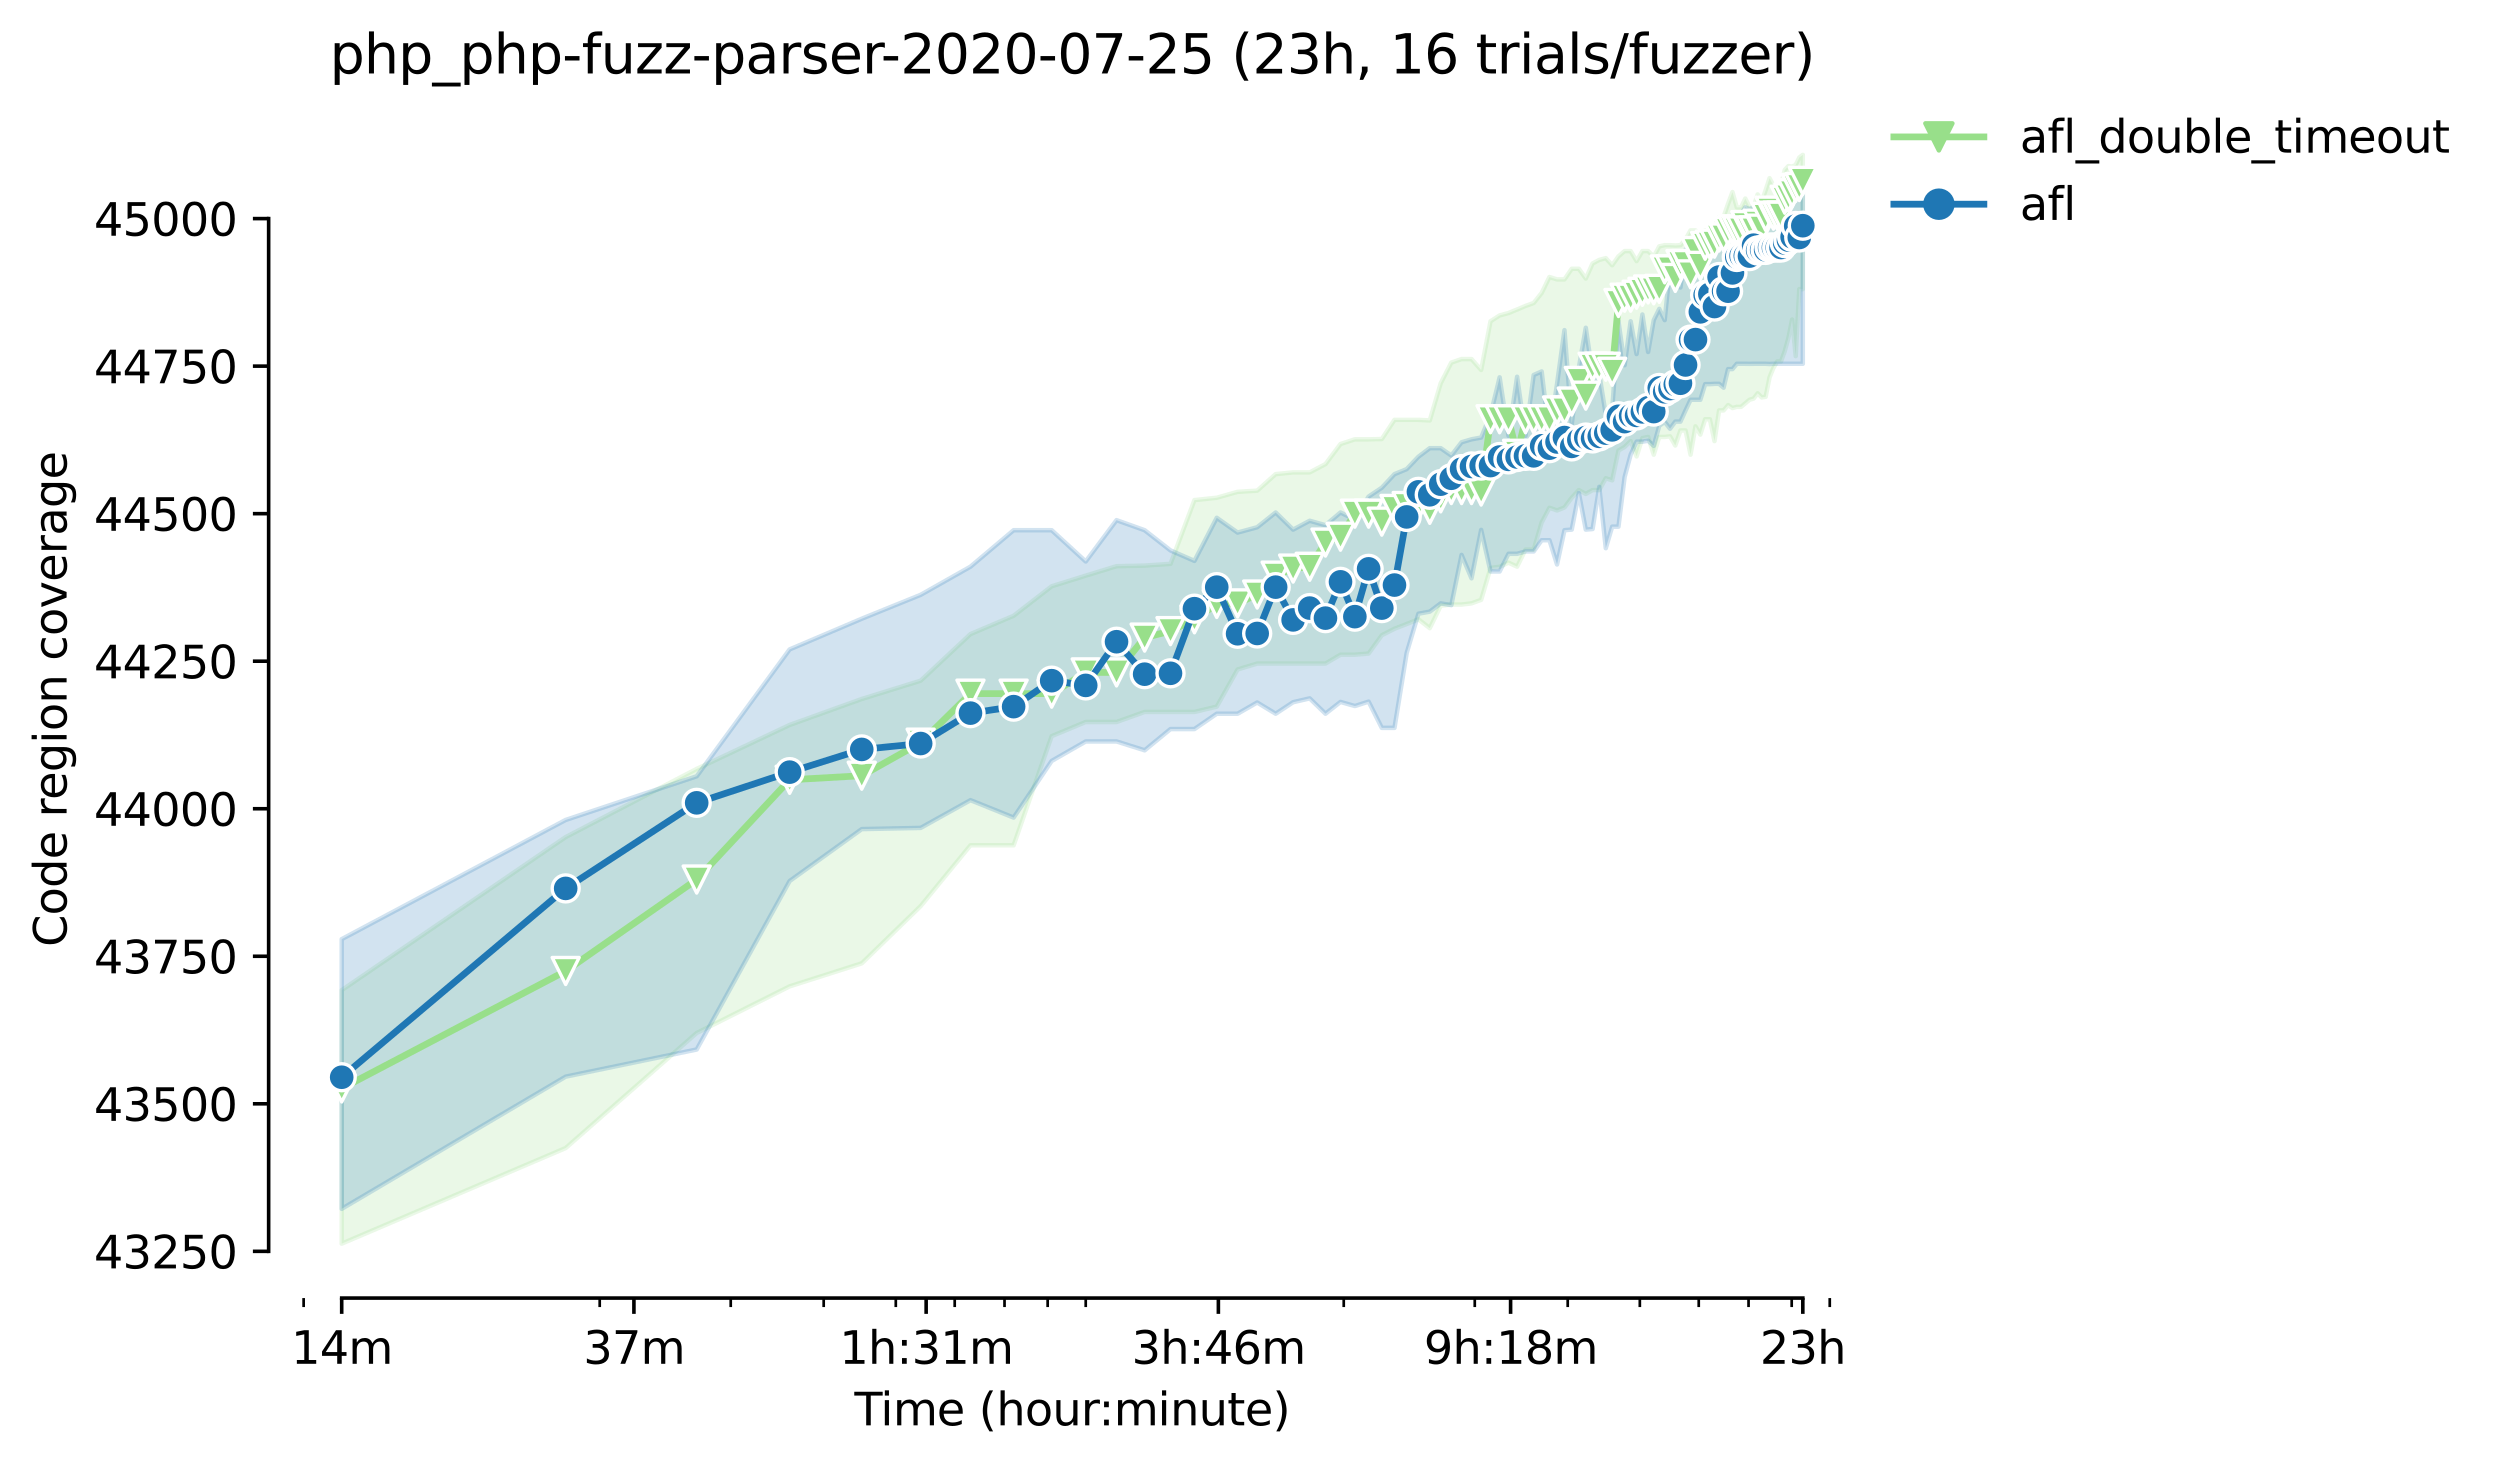 <?xml version="1.0" encoding="utf-8" standalone="no"?>
<!DOCTYPE svg PUBLIC "-//W3C//DTD SVG 1.1//EN"
  "http://www.w3.org/Graphics/SVG/1.1/DTD/svg11.dtd">
<svg height="325.986pt" version="1.1" viewBox="0 0 555.49 325.986" width="555.49pt" xmlns="http://www.w3.org/2000/svg" xmlns:xlink="http://www.w3.org/1999/xlink">
 <defs>
  <style type="text/css">*{stroke-linecap:butt;stroke-linejoin:round;}</style>
 </defs>
 <g id="figure_1">
  <g id="patch_1">
   <path d="M 0 325.986 
L 555.49 325.986 
L 555.49 0 
L 0 0 
z
" style="fill:#ffffff;"/>
  </g>
  <g id="axes_1">
   <g id="patch_2">
    <path d="M 59.691 288.43 
L 416.811 288.43 
L 416.811 22.318 
L 59.691 22.318 
z
" style="fill:#ffffff;"/>
   </g>
   <g id="PolyCollection_1">
    <defs>
     <path d="M 75.923 -105.969 
L 75.923 -49.652 
L 125.69 -70.894 
L 154.801 -96.463 
L 175.456 -106.821 
L 191.477 -111.935 
L 204.568 -124.654 
L 215.635 -138.16 
L 225.223 -138.16 
L 233.679 -162.417 
L 241.244 -165.564 
L 248.087 -165.564 
L 254.334 -167.793 
L 260.081 -167.793 
L 265.402 -167.793 
L 270.355 -168.973 
L 274.989 -177.234 
L 279.342 -178.545 
L 283.446 -178.545 
L 287.328 -178.545 
L 291.01 -178.545 
L 294.513 -178.545 
L 297.853 -180.512 
L 301.045 -180.512 
L 304.101 -180.774 
L 307.032 -184.839 
L 309.848 -186.281 
L 312.557 -187.33 
L 315.168 -188.379 
L 317.688 -186.412 
L 320.122 -191.395 
L 322.476 -191.657 
L 324.756 -191.657 
L 326.965 -191.92 
L 329.108 -192.706 
L 331.19 -199.787 
L 333.212 -200.049 
L 335.179 -200.967 
L 337.094 -200.077 
L 338.959 -203.852 
L 340.777 -203.852 
L 342.55 -209.883 
L 344.28 -213.161 
L 345.969 -212.571 
L 347.62 -213.227 
L 349.233 -215.39 
L 350.811 -217.095 
L 352.356 -216.243 
L 353.867 -217.095 
L 355.348 -217.095 
L 356.798 -219.717 
L 358.22 -219.258 
L 359.614 -225.88 
L 360.982 -226.667 
L 362.324 -227.978 
L 363.641 -224.569 
L 364.935 -228.634 
L 366.206 -228.896 
L 367.454 -224.962 
L 368.682 -228.896 
L 369.888 -228.896 
L 371.075 -229.027 
L 372.243 -226.995 
L 373.391 -230.338 
L 374.522 -230.338 
L 375.635 -224.962 
L 376.731 -231.256 
L 377.811 -229.429 
L 378.875 -232.83 
L 379.923 -232.83 
L 380.956 -227.975 
L 381.974 -234.796 
L 382.979 -234.796 
L 383.969 -235.977 
L 384.946 -235.321 
L 385.91 -235.583 
L 386.861 -235.583 
L 387.799 -236.37 
L 388.726 -237.157 
L 389.64 -237.419 
L 390.543 -238.599 
L 391.435 -237.681 
L 392.316 -237.812 
L 393.186 -242.139 
L 394.046 -244.237 
L 394.896 -245.68 
L 395.736 -245.68 
L 396.566 -247.974 
L 397.386 -250.924 
L 398.198 -254.989 
L 399 -246.86 
L 399.793 -261.742 
L 400.578 -261.742 
L 400.578 -291.572 
L 400.578 -291.572 
L 399.793 -290.982 
L 399 -289.343 
L 398.198 -288.955 
L 397.386 -289.087 
L 396.566 -288.229 
L 395.736 -284.754 
L 394.896 -284.754 
L 394.046 -284.754 
L 393.186 -286.393 
L 392.316 -283.705 
L 391.435 -281.214 
L 390.543 -282.787 
L 389.64 -280.034 
L 388.726 -280.034 
L 387.799 -281.869 
L 386.861 -279.902 
L 385.91 -279.902 
L 384.946 -283.312 
L 383.969 -280.689 
L 382.979 -277.804 
L 381.974 -277.804 
L 380.956 -275.575 
L 379.923 -274.789 
L 378.875 -274.789 
L 377.811 -273.805 
L 376.731 -274.789 
L 375.635 -274.789 
L 374.522 -272.822 
L 373.391 -271.511 
L 372.243 -271.447 
L 371.075 -271.511 
L 369.888 -271.511 
L 368.682 -271.248 
L 367.454 -268.954 
L 366.206 -270.199 
L 364.935 -270.199 
L 363.641 -267.97 
L 362.324 -270.199 
L 360.982 -270.199 
L 359.614 -269.019 
L 358.22 -267.052 
L 356.798 -268.626 
L 355.348 -268.233 
L 353.867 -267.446 
L 352.356 -264.102 
L 350.811 -266.266 
L 349.233 -266.266 
L 347.62 -263.906 
L 345.969 -263.906 
L 344.28 -264.43 
L 342.55 -260.89 
L 340.777 -258.661 
L 338.959 -258.005 
L 337.094 -257.218 
L 335.179 -256.432 
L 333.212 -255.907 
L 331.19 -254.596 
L 329.108 -243.778 
L 326.965 -246.204 
L 324.756 -246.204 
L 322.476 -245.417 
L 320.122 -240.828 
L 317.688 -232.567 
L 315.168 -232.698 
L 312.557 -232.698 
L 309.848 -232.698 
L 307.032 -228.437 
L 304.101 -228.371 
L 301.045 -228.371 
L 297.853 -227.322 
L 294.513 -222.864 
L 291.01 -221.029 
L 287.328 -221.029 
L 283.446 -220.635 
L 279.342 -216.964 
L 274.989 -216.702 
L 270.355 -215.39 
L 265.402 -214.866 
L 260.081 -200.705 
L 254.334 -200.311 
L 248.087 -200.18 
L 241.244 -198.082 
L 233.679 -195.722 
L 225.223 -189.166 
L 215.635 -185.101 
L 204.568 -174.743 
L 191.477 -170.678 
L 175.456 -164.908 
L 154.801 -155.14 
L 125.69 -139.995 
L 75.923 -105.969 
z
" id="m1fe1161ecc" style="stroke:#98df8a;stroke-opacity:0.2;"/>
    </defs>
    <g clip-path="url(#p2eae81ffb1)">
     <use style="fill:#98df8a;fill-opacity:0.2;stroke:#98df8a;stroke-opacity:0.2;" x="0" xlink:href="#m1fe1161ecc" y="325.986"/>
    </g>
   </g>
   <g id="PolyCollection_2">
    <defs>
     <path d="M 75.923 -117.311 
L 75.923 -57.388 
L 125.69 -86.76 
L 154.801 -92.791 
L 175.456 -130.227 
L 191.477 -141.765 
L 204.568 -142.028 
L 215.635 -148.19 
L 225.223 -144.322 
L 233.679 -156.91 
L 241.244 -161.237 
L 248.087 -161.237 
L 254.334 -159.27 
L 260.081 -163.991 
L 265.402 -163.991 
L 270.355 -167.4 
L 274.989 -167.4 
L 279.342 -169.893 
L 283.446 -167.4 
L 287.328 -169.957 
L 291.01 -170.809 
L 294.513 -167.4 
L 297.853 -170.022 
L 301.045 -169.104 
L 304.101 -170.088 
L 307.032 -164.253 
L 309.848 -164.253 
L 312.557 -180.891 
L 315.168 -189.625 
L 317.688 -190.084 
L 320.122 -191.92 
L 322.476 -191.526 
L 324.756 -202.688 
L 326.965 -197.491 
L 329.108 -208.244 
L 331.19 -199 
L 333.212 -199 
L 335.179 -202.934 
L 337.094 -202.934 
L 338.959 -203.458 
L 340.777 -203.458 
L 342.55 -205.95 
L 344.28 -205.95 
L 345.969 -200.564 
L 347.62 -208.179 
L 349.233 -208.31 
L 350.811 -216.439 
L 352.356 -208.31 
L 353.867 -208.441 
L 355.348 -217.816 
L 356.798 -204.179 
L 358.22 -208.965 
L 359.614 -208.965 
L 360.982 -219.98 
L 362.324 -224.962 
L 363.641 -227.847 
L 364.935 -227.847 
L 366.206 -228.044 
L 367.454 -226.929 
L 368.682 -231.387 
L 369.888 -232.24 
L 371.075 -230.732 
L 372.243 -232.305 
L 373.391 -232.305 
L 374.522 -234.796 
L 375.635 -237.157 
L 376.731 -237.157 
L 377.811 -237.157 
L 378.875 -240.631 
L 379.923 -240.631 
L 380.956 -240.697 
L 381.974 -240.697 
L 382.979 -239.845 
L 383.969 -243.975 
L 384.946 -243.975 
L 385.91 -245.155 
L 386.861 -245.155 
L 387.799 -245.155 
L 388.726 -245.14 
L 389.64 -245.155 
L 390.543 -245.155 
L 391.435 -245.155 
L 392.316 -245.155 
L 393.186 -245.106 
L 394.046 -245.155 
L 394.896 -245.155 
L 395.736 -245.155 
L 396.566 -245.155 
L 397.386 -245.155 
L 398.198 -245.155 
L 399 -245.155 
L 399.793 -245.155 
L 400.578 -245.155 
L 400.578 -286.59 
L 400.578 -286.59 
L 399.793 -286.59 
L 399 -284.988 
L 398.198 -283.049 
L 397.386 -279.771 
L 396.566 -280.034 
L 395.736 -280.034 
L 394.896 -280.034 
L 394.046 -280.034 
L 393.186 -280.034 
L 392.316 -280.034 
L 391.435 -280.034 
L 390.543 -280.034 
L 389.64 -280.034 
L 388.726 -279.509 
L 387.799 -279.902 
L 386.861 -278.46 
L 385.91 -278.329 
L 384.946 -278.198 
L 383.969 -272.691 
L 382.979 -272.035 
L 381.974 -273.084 
L 380.956 -271.511 
L 379.923 -272.822 
L 378.875 -270.724 
L 377.811 -270.593 
L 376.731 -270.33 
L 375.635 -270.33 
L 374.522 -270.527 
L 373.391 -262.109 
L 372.243 -266.266 
L 371.075 -266.528 
L 369.888 -254.858 
L 368.682 -257.349 
L 367.454 -254.858 
L 366.206 -247.778 
L 364.935 -256.104 
L 363.641 -247.319 
L 362.324 -254.596 
L 360.982 -244.827 
L 359.614 -254.596 
L 358.22 -234.928 
L 356.798 -233.879 
L 355.348 -242.86 
L 353.867 -242.86 
L 352.356 -253.154 
L 350.811 -244.255 
L 349.233 -231.781 
L 347.62 -252.629 
L 345.969 -240.697 
L 344.28 -229.158 
L 342.55 -243.45 
L 340.777 -242.664 
L 338.959 -229.158 
L 337.094 -242.27 
L 335.179 -229.158 
L 333.212 -242.139 
L 331.19 -233.823 
L 329.108 -228.765 
L 326.965 -228.371 
L 324.756 -227.716 
L 322.476 -224.766 
L 320.122 -226.405 
L 317.688 -226.405 
L 315.168 -224.503 
L 312.557 -221.75 
L 309.848 -220.635 
L 307.032 -217.619 
L 304.101 -215.653 
L 301.045 -210.539 
L 297.853 -212.112 
L 294.513 -209.293 
L 291.01 -210.277 
L 287.328 -208.31 
L 283.446 -212.112 
L 279.342 -208.834 
L 274.989 -207.654 
L 270.355 -210.932 
L 265.402 -201.36 
L 260.081 -203.683 
L 254.334 -208.179 
L 248.087 -210.408 
L 241.244 -201.229 
L 233.679 -208.179 
L 225.223 -208.179 
L 215.635 -200.075 
L 204.568 -193.821 
L 191.477 -188.51 
L 175.456 -181.692 
L 154.801 -153.501 
L 125.69 -143.798 
L 75.923 -117.311 
z
" id="mb77004e6f5" style="stroke:#1f77b4;stroke-opacity:0.2;"/>
    </defs>
    <g clip-path="url(#p2eae81ffb1)">
     <use style="fill:#1f77b4;fill-opacity:0.2;stroke:#1f77b4;stroke-opacity:0.2;" x="0" xlink:href="#mb77004e6f5" y="325.986"/>
    </g>
   </g>
   <g id="matplotlib.axis_1">
    <g id="xtick_1">
     <g id="line2d_1">
      <defs>
       <path d="M 0 0 
L 0 3.5 
" id="m59a19e2551" style="stroke:#000000;stroke-width:0.8;"/>
      </defs>
      <g>
       <use style="stroke:#000000;stroke-width:0.8;" x="75.923" xlink:href="#m59a19e2551" y="288.43"/>
      </g>
     </g>
     <g id="text_1">
      <!-- 14m -->
      <g transform="translate(64.691 303.029)scale(0.1 -0.1)">
       <defs>
        <path d="M 794 531 
L 1825 531 
L 1825 4091 
L 703 3866 
L 703 4441 
L 1819 4666 
L 2450 4666 
L 2450 531 
L 3481 531 
L 3481 0 
L 794 0 
L 794 531 
z
" id="DejaVuSans-31" transform="scale(0.016)"/>
        <path d="M 2419 4116 
L 825 1625 
L 2419 1625 
L 2419 4116 
z
M 2253 4666 
L 3047 4666 
L 3047 1625 
L 3713 1625 
L 3713 1100 
L 3047 1100 
L 3047 0 
L 2419 0 
L 2419 1100 
L 313 1100 
L 313 1709 
L 2253 4666 
z
" id="DejaVuSans-34" transform="scale(0.016)"/>
        <path d="M 3328 2828 
Q 3544 3216 3844 3400 
Q 4144 3584 4550 3584 
Q 5097 3584 5394 3201 
Q 5691 2819 5691 2113 
L 5691 0 
L 5113 0 
L 5113 2094 
Q 5113 2597 4934 2840 
Q 4756 3084 4391 3084 
Q 3944 3084 3684 2787 
Q 3425 2491 3425 1978 
L 3425 0 
L 2847 0 
L 2847 2094 
Q 2847 2600 2669 2842 
Q 2491 3084 2119 3084 
Q 1678 3084 1418 2786 
Q 1159 2488 1159 1978 
L 1159 0 
L 581 0 
L 581 3500 
L 1159 3500 
L 1159 2956 
Q 1356 3278 1631 3431 
Q 1906 3584 2284 3584 
Q 2666 3584 2933 3390 
Q 3200 3197 3328 2828 
z
" id="DejaVuSans-6d" transform="scale(0.016)"/>
       </defs>
       <use xlink:href="#DejaVuSans-31"/>
       <use x="63.623" xlink:href="#DejaVuSans-34"/>
       <use x="127.246" xlink:href="#DejaVuSans-6d"/>
      </g>
     </g>
    </g>
    <g id="xtick_2">
     <g id="line2d_2">
      <g>
       <use style="stroke:#000000;stroke-width:0.8;" x="140.854" xlink:href="#m59a19e2551" y="288.43"/>
      </g>
     </g>
     <g id="text_2">
      <!-- 37m -->
      <g transform="translate(129.622 303.029)scale(0.1 -0.1)">
       <defs>
        <path d="M 2597 2516 
Q 3050 2419 3304 2112 
Q 3559 1806 3559 1356 
Q 3559 666 3084 287 
Q 2609 -91 1734 -91 
Q 1441 -91 1130 -33 
Q 819 25 488 141 
L 488 750 
Q 750 597 1062 519 
Q 1375 441 1716 441 
Q 2309 441 2620 675 
Q 2931 909 2931 1356 
Q 2931 1769 2642 2001 
Q 2353 2234 1838 2234 
L 1294 2234 
L 1294 2753 
L 1863 2753 
Q 2328 2753 2575 2939 
Q 2822 3125 2822 3475 
Q 2822 3834 2567 4026 
Q 2313 4219 1838 4219 
Q 1578 4219 1281 4162 
Q 984 4106 628 3988 
L 628 4550 
Q 988 4650 1302 4700 
Q 1616 4750 1894 4750 
Q 2613 4750 3031 4423 
Q 3450 4097 3450 3541 
Q 3450 3153 3228 2886 
Q 3006 2619 2597 2516 
z
" id="DejaVuSans-33" transform="scale(0.016)"/>
        <path d="M 525 4666 
L 3525 4666 
L 3525 4397 
L 1831 0 
L 1172 0 
L 2766 4134 
L 525 4134 
L 525 4666 
z
" id="DejaVuSans-37" transform="scale(0.016)"/>
       </defs>
       <use xlink:href="#DejaVuSans-33"/>
       <use x="63.623" xlink:href="#DejaVuSans-37"/>
       <use x="127.246" xlink:href="#DejaVuSans-6d"/>
      </g>
     </g>
    </g>
    <g id="xtick_3">
     <g id="line2d_3">
      <g>
       <use style="stroke:#000000;stroke-width:0.8;" x="205.786" xlink:href="#m59a19e2551" y="288.43"/>
      </g>
     </g>
     <g id="text_3">
      <!-- 1h:31m -->
      <g transform="translate(186.518 303.029)scale(0.1 -0.1)">
       <defs>
        <path d="M 3513 2113 
L 3513 0 
L 2938 0 
L 2938 2094 
Q 2938 2591 2744 2837 
Q 2550 3084 2163 3084 
Q 1697 3084 1428 2787 
Q 1159 2491 1159 1978 
L 1159 0 
L 581 0 
L 581 4863 
L 1159 4863 
L 1159 2956 
Q 1366 3272 1645 3428 
Q 1925 3584 2291 3584 
Q 2894 3584 3203 3211 
Q 3513 2838 3513 2113 
z
" id="DejaVuSans-68" transform="scale(0.016)"/>
        <path d="M 750 794 
L 1409 794 
L 1409 0 
L 750 0 
L 750 794 
z
M 750 3309 
L 1409 3309 
L 1409 2516 
L 750 2516 
L 750 3309 
z
" id="DejaVuSans-3a" transform="scale(0.016)"/>
       </defs>
       <use xlink:href="#DejaVuSans-31"/>
       <use x="63.623" xlink:href="#DejaVuSans-68"/>
       <use x="127.002" xlink:href="#DejaVuSans-3a"/>
       <use x="160.693" xlink:href="#DejaVuSans-33"/>
       <use x="224.316" xlink:href="#DejaVuSans-31"/>
       <use x="287.939" xlink:href="#DejaVuSans-6d"/>
      </g>
     </g>
    </g>
    <g id="xtick_4">
     <g id="line2d_4">
      <g>
       <use style="stroke:#000000;stroke-width:0.8;" x="270.717" xlink:href="#m59a19e2551" y="288.43"/>
      </g>
     </g>
     <g id="text_4">
      <!-- 3h:46m -->
      <g transform="translate(251.449 303.029)scale(0.1 -0.1)">
       <defs>
        <path d="M 2113 2584 
Q 1688 2584 1439 2293 
Q 1191 2003 1191 1497 
Q 1191 994 1439 701 
Q 1688 409 2113 409 
Q 2538 409 2786 701 
Q 3034 994 3034 1497 
Q 3034 2003 2786 2293 
Q 2538 2584 2113 2584 
z
M 3366 4563 
L 3366 3988 
Q 3128 4100 2886 4159 
Q 2644 4219 2406 4219 
Q 1781 4219 1451 3797 
Q 1122 3375 1075 2522 
Q 1259 2794 1537 2939 
Q 1816 3084 2150 3084 
Q 2853 3084 3261 2657 
Q 3669 2231 3669 1497 
Q 3669 778 3244 343 
Q 2819 -91 2113 -91 
Q 1303 -91 875 529 
Q 447 1150 447 2328 
Q 447 3434 972 4092 
Q 1497 4750 2381 4750 
Q 2619 4750 2861 4703 
Q 3103 4656 3366 4563 
z
" id="DejaVuSans-36" transform="scale(0.016)"/>
       </defs>
       <use xlink:href="#DejaVuSans-33"/>
       <use x="63.623" xlink:href="#DejaVuSans-68"/>
       <use x="127.002" xlink:href="#DejaVuSans-3a"/>
       <use x="160.693" xlink:href="#DejaVuSans-34"/>
       <use x="224.316" xlink:href="#DejaVuSans-36"/>
       <use x="287.939" xlink:href="#DejaVuSans-6d"/>
      </g>
     </g>
    </g>
    <g id="xtick_5">
     <g id="line2d_5">
      <g>
       <use style="stroke:#000000;stroke-width:0.8;" x="335.648" xlink:href="#m59a19e2551" y="288.43"/>
      </g>
     </g>
     <g id="text_5">
      <!-- 9h:18m -->
      <g transform="translate(316.38 303.029)scale(0.1 -0.1)">
       <defs>
        <path d="M 703 97 
L 703 672 
Q 941 559 1184 500 
Q 1428 441 1663 441 
Q 2288 441 2617 861 
Q 2947 1281 2994 2138 
Q 2813 1869 2534 1725 
Q 2256 1581 1919 1581 
Q 1219 1581 811 2004 
Q 403 2428 403 3163 
Q 403 3881 828 4315 
Q 1253 4750 1959 4750 
Q 2769 4750 3195 4129 
Q 3622 3509 3622 2328 
Q 3622 1225 3098 567 
Q 2575 -91 1691 -91 
Q 1453 -91 1209 -44 
Q 966 3 703 97 
z
M 1959 2075 
Q 2384 2075 2632 2365 
Q 2881 2656 2881 3163 
Q 2881 3666 2632 3958 
Q 2384 4250 1959 4250 
Q 1534 4250 1286 3958 
Q 1038 3666 1038 3163 
Q 1038 2656 1286 2365 
Q 1534 2075 1959 2075 
z
" id="DejaVuSans-39" transform="scale(0.016)"/>
        <path d="M 2034 2216 
Q 1584 2216 1326 1975 
Q 1069 1734 1069 1313 
Q 1069 891 1326 650 
Q 1584 409 2034 409 
Q 2484 409 2743 651 
Q 3003 894 3003 1313 
Q 3003 1734 2745 1975 
Q 2488 2216 2034 2216 
z
M 1403 2484 
Q 997 2584 770 2862 
Q 544 3141 544 3541 
Q 544 4100 942 4425 
Q 1341 4750 2034 4750 
Q 2731 4750 3128 4425 
Q 3525 4100 3525 3541 
Q 3525 3141 3298 2862 
Q 3072 2584 2669 2484 
Q 3125 2378 3379 2068 
Q 3634 1759 3634 1313 
Q 3634 634 3220 271 
Q 2806 -91 2034 -91 
Q 1263 -91 848 271 
Q 434 634 434 1313 
Q 434 1759 690 2068 
Q 947 2378 1403 2484 
z
M 1172 3481 
Q 1172 3119 1398 2916 
Q 1625 2713 2034 2713 
Q 2441 2713 2670 2916 
Q 2900 3119 2900 3481 
Q 2900 3844 2670 4047 
Q 2441 4250 2034 4250 
Q 1625 4250 1398 4047 
Q 1172 3844 1172 3481 
z
" id="DejaVuSans-38" transform="scale(0.016)"/>
       </defs>
       <use xlink:href="#DejaVuSans-39"/>
       <use x="63.623" xlink:href="#DejaVuSans-68"/>
       <use x="127.002" xlink:href="#DejaVuSans-3a"/>
       <use x="160.693" xlink:href="#DejaVuSans-31"/>
       <use x="224.316" xlink:href="#DejaVuSans-38"/>
       <use x="287.939" xlink:href="#DejaVuSans-6d"/>
      </g>
     </g>
    </g>
    <g id="xtick_6">
     <g id="line2d_6">
      <g>
       <use style="stroke:#000000;stroke-width:0.8;" x="400.579" xlink:href="#m59a19e2551" y="288.43"/>
      </g>
     </g>
     <g id="text_6">
      <!-- 23h -->
      <g transform="translate(391.048 303.029)scale(0.1 -0.1)">
       <defs>
        <path d="M 1228 531 
L 3431 531 
L 3431 0 
L 469 0 
L 469 531 
Q 828 903 1448 1529 
Q 2069 2156 2228 2338 
Q 2531 2678 2651 2914 
Q 2772 3150 2772 3378 
Q 2772 3750 2511 3984 
Q 2250 4219 1831 4219 
Q 1534 4219 1204 4116 
Q 875 4013 500 3803 
L 500 4441 
Q 881 4594 1212 4672 
Q 1544 4750 1819 4750 
Q 2544 4750 2975 4387 
Q 3406 4025 3406 3419 
Q 3406 3131 3298 2873 
Q 3191 2616 2906 2266 
Q 2828 2175 2409 1742 
Q 1991 1309 1228 531 
z
" id="DejaVuSans-32" transform="scale(0.016)"/>
       </defs>
       <use xlink:href="#DejaVuSans-32"/>
       <use x="63.623" xlink:href="#DejaVuSans-33"/>
       <use x="127.246" xlink:href="#DejaVuSans-68"/>
      </g>
     </g>
    </g>
    <g id="xtick_7">
     <g id="line2d_7">
      <defs>
       <path d="M 0 0 
L 0 2 
" id="me8f2f0996d" style="stroke:#000000;stroke-width:0.6;"/>
      </defs>
      <g>
       <use style="stroke:#000000;stroke-width:0.6;" x="67.467" xlink:href="#me8f2f0996d" y="288.43"/>
      </g>
     </g>
    </g>
    <g id="xtick_8">
     <g id="line2d_8">
      <g>
       <use style="stroke:#000000;stroke-width:0.6;" x="133.254" xlink:href="#me8f2f0996d" y="288.43"/>
      </g>
     </g>
    </g>
    <g id="xtick_9">
     <g id="line2d_9">
      <g>
       <use style="stroke:#000000;stroke-width:0.6;" x="162.366" xlink:href="#me8f2f0996d" y="288.43"/>
      </g>
     </g>
    </g>
    <g id="xtick_10">
     <g id="line2d_10">
      <g>
       <use style="stroke:#000000;stroke-width:0.6;" x="183.021" xlink:href="#me8f2f0996d" y="288.43"/>
      </g>
     </g>
    </g>
    <g id="xtick_11">
     <g id="line2d_11">
      <g>
       <use style="stroke:#000000;stroke-width:0.6;" x="199.042" xlink:href="#me8f2f0996d" y="288.43"/>
      </g>
     </g>
    </g>
    <g id="xtick_12">
     <g id="line2d_12">
      <g>
       <use style="stroke:#000000;stroke-width:0.6;" x="212.132" xlink:href="#me8f2f0996d" y="288.43"/>
      </g>
     </g>
    </g>
    <g id="xtick_13">
     <g id="line2d_13">
      <g>
       <use style="stroke:#000000;stroke-width:0.6;" x="223.2" xlink:href="#me8f2f0996d" y="288.43"/>
      </g>
     </g>
    </g>
    <g id="xtick_14">
     <g id="line2d_14">
      <g>
       <use style="stroke:#000000;stroke-width:0.6;" x="232.787" xlink:href="#me8f2f0996d" y="288.43"/>
      </g>
     </g>
    </g>
    <g id="xtick_15">
     <g id="line2d_15">
      <g>
       <use style="stroke:#000000;stroke-width:0.6;" x="241.244" xlink:href="#me8f2f0996d" y="288.43"/>
      </g>
     </g>
    </g>
    <g id="xtick_16">
     <g id="line2d_16">
      <g>
       <use style="stroke:#000000;stroke-width:0.6;" x="298.575" xlink:href="#me8f2f0996d" y="288.43"/>
      </g>
     </g>
    </g>
    <g id="xtick_17">
     <g id="line2d_17">
      <g>
       <use style="stroke:#000000;stroke-width:0.6;" x="327.687" xlink:href="#me8f2f0996d" y="288.43"/>
      </g>
     </g>
    </g>
    <g id="xtick_18">
     <g id="line2d_18">
      <g>
       <use style="stroke:#000000;stroke-width:0.6;" x="348.341" xlink:href="#me8f2f0996d" y="288.43"/>
      </g>
     </g>
    </g>
    <g id="xtick_19">
     <g id="line2d_19">
      <g>
       <use style="stroke:#000000;stroke-width:0.6;" x="364.363" xlink:href="#me8f2f0996d" y="288.43"/>
      </g>
     </g>
    </g>
    <g id="xtick_20">
     <g id="line2d_20">
      <g>
       <use style="stroke:#000000;stroke-width:0.6;" x="377.453" xlink:href="#me8f2f0996d" y="288.43"/>
      </g>
     </g>
    </g>
    <g id="xtick_21">
     <g id="line2d_21">
      <g>
       <use style="stroke:#000000;stroke-width:0.6;" x="388.521" xlink:href="#me8f2f0996d" y="288.43"/>
      </g>
     </g>
    </g>
    <g id="xtick_22">
     <g id="line2d_22">
      <g>
       <use style="stroke:#000000;stroke-width:0.6;" x="398.108" xlink:href="#me8f2f0996d" y="288.43"/>
      </g>
     </g>
    </g>
    <g id="xtick_23">
     <g id="line2d_23">
      <g>
       <use style="stroke:#000000;stroke-width:0.6;" x="406.565" xlink:href="#me8f2f0996d" y="288.43"/>
      </g>
     </g>
    </g>
    <g id="text_7">
     <!-- Time (hour:minute) -->
     <g transform="translate(189.844 316.707)scale(0.1 -0.1)">
      <defs>
       <path d="M -19 4666 
L 3928 4666 
L 3928 4134 
L 2272 4134 
L 2272 0 
L 1638 0 
L 1638 4134 
L -19 4134 
L -19 4666 
z
" id="DejaVuSans-54" transform="scale(0.016)"/>
       <path d="M 603 3500 
L 1178 3500 
L 1178 0 
L 603 0 
L 603 3500 
z
M 603 4863 
L 1178 4863 
L 1178 4134 
L 603 4134 
L 603 4863 
z
" id="DejaVuSans-69" transform="scale(0.016)"/>
       <path d="M 3597 1894 
L 3597 1613 
L 953 1613 
Q 991 1019 1311 708 
Q 1631 397 2203 397 
Q 2534 397 2845 478 
Q 3156 559 3463 722 
L 3463 178 
Q 3153 47 2828 -22 
Q 2503 -91 2169 -91 
Q 1331 -91 842 396 
Q 353 884 353 1716 
Q 353 2575 817 3079 
Q 1281 3584 2069 3584 
Q 2775 3584 3186 3129 
Q 3597 2675 3597 1894 
z
M 3022 2063 
Q 3016 2534 2758 2815 
Q 2500 3097 2075 3097 
Q 1594 3097 1305 2825 
Q 1016 2553 972 2059 
L 3022 2063 
z
" id="DejaVuSans-65" transform="scale(0.016)"/>
       <path id="DejaVuSans-20" transform="scale(0.016)"/>
       <path d="M 1984 4856 
Q 1566 4138 1362 3434 
Q 1159 2731 1159 2009 
Q 1159 1288 1364 580 
Q 1569 -128 1984 -844 
L 1484 -844 
Q 1016 -109 783 600 
Q 550 1309 550 2009 
Q 550 2706 781 3412 
Q 1013 4119 1484 4856 
L 1984 4856 
z
" id="DejaVuSans-28" transform="scale(0.016)"/>
       <path d="M 1959 3097 
Q 1497 3097 1228 2736 
Q 959 2375 959 1747 
Q 959 1119 1226 758 
Q 1494 397 1959 397 
Q 2419 397 2687 759 
Q 2956 1122 2956 1747 
Q 2956 2369 2687 2733 
Q 2419 3097 1959 3097 
z
M 1959 3584 
Q 2709 3584 3137 3096 
Q 3566 2609 3566 1747 
Q 3566 888 3137 398 
Q 2709 -91 1959 -91 
Q 1206 -91 779 398 
Q 353 888 353 1747 
Q 353 2609 779 3096 
Q 1206 3584 1959 3584 
z
" id="DejaVuSans-6f" transform="scale(0.016)"/>
       <path d="M 544 1381 
L 544 3500 
L 1119 3500 
L 1119 1403 
Q 1119 906 1312 657 
Q 1506 409 1894 409 
Q 2359 409 2629 706 
Q 2900 1003 2900 1516 
L 2900 3500 
L 3475 3500 
L 3475 0 
L 2900 0 
L 2900 538 
Q 2691 219 2414 64 
Q 2138 -91 1772 -91 
Q 1169 -91 856 284 
Q 544 659 544 1381 
z
M 1991 3584 
L 1991 3584 
z
" id="DejaVuSans-75" transform="scale(0.016)"/>
       <path d="M 2631 2963 
Q 2534 3019 2420 3045 
Q 2306 3072 2169 3072 
Q 1681 3072 1420 2755 
Q 1159 2438 1159 1844 
L 1159 0 
L 581 0 
L 581 3500 
L 1159 3500 
L 1159 2956 
Q 1341 3275 1631 3429 
Q 1922 3584 2338 3584 
Q 2397 3584 2469 3576 
Q 2541 3569 2628 3553 
L 2631 2963 
z
" id="DejaVuSans-72" transform="scale(0.016)"/>
       <path d="M 3513 2113 
L 3513 0 
L 2938 0 
L 2938 2094 
Q 2938 2591 2744 2837 
Q 2550 3084 2163 3084 
Q 1697 3084 1428 2787 
Q 1159 2491 1159 1978 
L 1159 0 
L 581 0 
L 581 3500 
L 1159 3500 
L 1159 2956 
Q 1366 3272 1645 3428 
Q 1925 3584 2291 3584 
Q 2894 3584 3203 3211 
Q 3513 2838 3513 2113 
z
" id="DejaVuSans-6e" transform="scale(0.016)"/>
       <path d="M 1172 4494 
L 1172 3500 
L 2356 3500 
L 2356 3053 
L 1172 3053 
L 1172 1153 
Q 1172 725 1289 603 
Q 1406 481 1766 481 
L 2356 481 
L 2356 0 
L 1766 0 
Q 1100 0 847 248 
Q 594 497 594 1153 
L 594 3053 
L 172 3053 
L 172 3500 
L 594 3500 
L 594 4494 
L 1172 4494 
z
" id="DejaVuSans-74" transform="scale(0.016)"/>
       <path d="M 513 4856 
L 1013 4856 
Q 1481 4119 1714 3412 
Q 1947 2706 1947 2009 
Q 1947 1309 1714 600 
Q 1481 -109 1013 -844 
L 513 -844 
Q 928 -128 1133 580 
Q 1338 1288 1338 2009 
Q 1338 2731 1133 3434 
Q 928 4138 513 4856 
z
" id="DejaVuSans-29" transform="scale(0.016)"/>
      </defs>
      <use xlink:href="#DejaVuSans-54"/>
      <use x="57.959" xlink:href="#DejaVuSans-69"/>
      <use x="85.742" xlink:href="#DejaVuSans-6d"/>
      <use x="183.154" xlink:href="#DejaVuSans-65"/>
      <use x="244.678" xlink:href="#DejaVuSans-20"/>
      <use x="276.465" xlink:href="#DejaVuSans-28"/>
      <use x="315.479" xlink:href="#DejaVuSans-68"/>
      <use x="378.857" xlink:href="#DejaVuSans-6f"/>
      <use x="440.039" xlink:href="#DejaVuSans-75"/>
      <use x="503.418" xlink:href="#DejaVuSans-72"/>
      <use x="542.781" xlink:href="#DejaVuSans-3a"/>
      <use x="576.473" xlink:href="#DejaVuSans-6d"/>
      <use x="673.885" xlink:href="#DejaVuSans-69"/>
      <use x="701.668" xlink:href="#DejaVuSans-6e"/>
      <use x="765.047" xlink:href="#DejaVuSans-75"/>
      <use x="828.426" xlink:href="#DejaVuSans-74"/>
      <use x="867.635" xlink:href="#DejaVuSans-65"/>
      <use x="929.158" xlink:href="#DejaVuSans-29"/>
     </g>
    </g>
   </g>
   <g id="matplotlib.axis_2">
    <g id="ytick_1">
     <g id="line2d_24">
      <defs>
       <path d="M 0 0 
L -3.5 0 
" id="m1471e128b7" style="stroke:#000000;stroke-width:0.8;"/>
      </defs>
      <g>
       <use style="stroke:#000000;stroke-width:0.8;" x="59.691" xlink:href="#m1471e128b7" y="278.039"/>
      </g>
     </g>
     <g id="text_8">
      <!-- 43250 -->
      <g transform="translate(20.878 281.838)scale(0.1 -0.1)">
       <defs>
        <path d="M 691 4666 
L 3169 4666 
L 3169 4134 
L 1269 4134 
L 1269 2991 
Q 1406 3038 1543 3061 
Q 1681 3084 1819 3084 
Q 2600 3084 3056 2656 
Q 3513 2228 3513 1497 
Q 3513 744 3044 326 
Q 2575 -91 1722 -91 
Q 1428 -91 1123 -41 
Q 819 9 494 109 
L 494 744 
Q 775 591 1075 516 
Q 1375 441 1709 441 
Q 2250 441 2565 725 
Q 2881 1009 2881 1497 
Q 2881 1984 2565 2268 
Q 2250 2553 1709 2553 
Q 1456 2553 1204 2497 
Q 953 2441 691 2322 
L 691 4666 
z
" id="DejaVuSans-35" transform="scale(0.016)"/>
        <path d="M 2034 4250 
Q 1547 4250 1301 3770 
Q 1056 3291 1056 2328 
Q 1056 1369 1301 889 
Q 1547 409 2034 409 
Q 2525 409 2770 889 
Q 3016 1369 3016 2328 
Q 3016 3291 2770 3770 
Q 2525 4250 2034 4250 
z
M 2034 4750 
Q 2819 4750 3233 4129 
Q 3647 3509 3647 2328 
Q 3647 1150 3233 529 
Q 2819 -91 2034 -91 
Q 1250 -91 836 529 
Q 422 1150 422 2328 
Q 422 3509 836 4129 
Q 1250 4750 2034 4750 
z
" id="DejaVuSans-30" transform="scale(0.016)"/>
       </defs>
       <use xlink:href="#DejaVuSans-34"/>
       <use x="63.623" xlink:href="#DejaVuSans-33"/>
       <use x="127.246" xlink:href="#DejaVuSans-32"/>
       <use x="190.869" xlink:href="#DejaVuSans-35"/>
       <use x="254.492" xlink:href="#DejaVuSans-30"/>
      </g>
     </g>
    </g>
    <g id="ytick_2">
     <g id="line2d_25">
      <g>
       <use style="stroke:#000000;stroke-width:0.8;" x="59.691" xlink:href="#m1471e128b7" y="245.258"/>
      </g>
     </g>
     <g id="text_9">
      <!-- 43500 -->
      <g transform="translate(20.878 249.057)scale(0.1 -0.1)">
       <use xlink:href="#DejaVuSans-34"/>
       <use x="63.623" xlink:href="#DejaVuSans-33"/>
       <use x="127.246" xlink:href="#DejaVuSans-35"/>
       <use x="190.869" xlink:href="#DejaVuSans-30"/>
       <use x="254.492" xlink:href="#DejaVuSans-30"/>
      </g>
     </g>
    </g>
    <g id="ytick_3">
     <g id="line2d_26">
      <g>
       <use style="stroke:#000000;stroke-width:0.8;" x="59.691" xlink:href="#m1471e128b7" y="212.478"/>
      </g>
     </g>
     <g id="text_10">
      <!-- 43750 -->
      <g transform="translate(20.878 216.277)scale(0.1 -0.1)">
       <use xlink:href="#DejaVuSans-34"/>
       <use x="63.623" xlink:href="#DejaVuSans-33"/>
       <use x="127.246" xlink:href="#DejaVuSans-37"/>
       <use x="190.869" xlink:href="#DejaVuSans-35"/>
       <use x="254.492" xlink:href="#DejaVuSans-30"/>
      </g>
     </g>
    </g>
    <g id="ytick_4">
     <g id="line2d_27">
      <g>
       <use style="stroke:#000000;stroke-width:0.8;" x="59.691" xlink:href="#m1471e128b7" y="179.697"/>
      </g>
     </g>
     <g id="text_11">
      <!-- 44000 -->
      <g transform="translate(20.878 183.496)scale(0.1 -0.1)">
       <use xlink:href="#DejaVuSans-34"/>
       <use x="63.623" xlink:href="#DejaVuSans-34"/>
       <use x="127.246" xlink:href="#DejaVuSans-30"/>
       <use x="190.869" xlink:href="#DejaVuSans-30"/>
       <use x="254.492" xlink:href="#DejaVuSans-30"/>
      </g>
     </g>
    </g>
    <g id="ytick_5">
     <g id="line2d_28">
      <g>
       <use style="stroke:#000000;stroke-width:0.8;" x="59.691" xlink:href="#m1471e128b7" y="146.917"/>
      </g>
     </g>
     <g id="text_12">
      <!-- 44250 -->
      <g transform="translate(20.878 150.716)scale(0.1 -0.1)">
       <use xlink:href="#DejaVuSans-34"/>
       <use x="63.623" xlink:href="#DejaVuSans-34"/>
       <use x="127.246" xlink:href="#DejaVuSans-32"/>
       <use x="190.869" xlink:href="#DejaVuSans-35"/>
       <use x="254.492" xlink:href="#DejaVuSans-30"/>
      </g>
     </g>
    </g>
    <g id="ytick_6">
     <g id="line2d_29">
      <g>
       <use style="stroke:#000000;stroke-width:0.8;" x="59.691" xlink:href="#m1471e128b7" y="114.136"/>
      </g>
     </g>
     <g id="text_13">
      <!-- 44500 -->
      <g transform="translate(20.878 117.935)scale(0.1 -0.1)">
       <use xlink:href="#DejaVuSans-34"/>
       <use x="63.623" xlink:href="#DejaVuSans-34"/>
       <use x="127.246" xlink:href="#DejaVuSans-35"/>
       <use x="190.869" xlink:href="#DejaVuSans-30"/>
       <use x="254.492" xlink:href="#DejaVuSans-30"/>
      </g>
     </g>
    </g>
    <g id="ytick_7">
     <g id="line2d_30">
      <g>
       <use style="stroke:#000000;stroke-width:0.8;" x="59.691" xlink:href="#m1471e128b7" y="81.356"/>
      </g>
     </g>
     <g id="text_14">
      <!-- 44750 -->
      <g transform="translate(20.878 85.155)scale(0.1 -0.1)">
       <use xlink:href="#DejaVuSans-34"/>
       <use x="63.623" xlink:href="#DejaVuSans-34"/>
       <use x="127.246" xlink:href="#DejaVuSans-37"/>
       <use x="190.869" xlink:href="#DejaVuSans-35"/>
       <use x="254.492" xlink:href="#DejaVuSans-30"/>
      </g>
     </g>
    </g>
    <g id="ytick_8">
     <g id="line2d_31">
      <g>
       <use style="stroke:#000000;stroke-width:0.8;" x="59.691" xlink:href="#m1471e128b7" y="48.575"/>
      </g>
     </g>
     <g id="text_15">
      <!-- 45000 -->
      <g transform="translate(20.878 52.375)scale(0.1 -0.1)">
       <use xlink:href="#DejaVuSans-34"/>
       <use x="63.623" xlink:href="#DejaVuSans-35"/>
       <use x="127.246" xlink:href="#DejaVuSans-30"/>
       <use x="190.869" xlink:href="#DejaVuSans-30"/>
       <use x="254.492" xlink:href="#DejaVuSans-30"/>
      </g>
     </g>
    </g>
    <g id="text_16">
     <!-- Code region coverage -->
     <g transform="translate(14.798 210.38)rotate(-90)scale(0.1 -0.1)">
      <defs>
       <path d="M 4122 4306 
L 4122 3641 
Q 3803 3938 3442 4084 
Q 3081 4231 2675 4231 
Q 1875 4231 1450 3742 
Q 1025 3253 1025 2328 
Q 1025 1406 1450 917 
Q 1875 428 2675 428 
Q 3081 428 3442 575 
Q 3803 722 4122 1019 
L 4122 359 
Q 3791 134 3420 21 
Q 3050 -91 2638 -91 
Q 1578 -91 968 557 
Q 359 1206 359 2328 
Q 359 3453 968 4101 
Q 1578 4750 2638 4750 
Q 3056 4750 3426 4639 
Q 3797 4528 4122 4306 
z
" id="DejaVuSans-43" transform="scale(0.016)"/>
       <path d="M 2906 2969 
L 2906 4863 
L 3481 4863 
L 3481 0 
L 2906 0 
L 2906 525 
Q 2725 213 2448 61 
Q 2172 -91 1784 -91 
Q 1150 -91 751 415 
Q 353 922 353 1747 
Q 353 2572 751 3078 
Q 1150 3584 1784 3584 
Q 2172 3584 2448 3432 
Q 2725 3281 2906 2969 
z
M 947 1747 
Q 947 1113 1208 752 
Q 1469 391 1925 391 
Q 2381 391 2643 752 
Q 2906 1113 2906 1747 
Q 2906 2381 2643 2742 
Q 2381 3103 1925 3103 
Q 1469 3103 1208 2742 
Q 947 2381 947 1747 
z
" id="DejaVuSans-64" transform="scale(0.016)"/>
       <path d="M 2906 1791 
Q 2906 2416 2648 2759 
Q 2391 3103 1925 3103 
Q 1463 3103 1205 2759 
Q 947 2416 947 1791 
Q 947 1169 1205 825 
Q 1463 481 1925 481 
Q 2391 481 2648 825 
Q 2906 1169 2906 1791 
z
M 3481 434 
Q 3481 -459 3084 -895 
Q 2688 -1331 1869 -1331 
Q 1566 -1331 1297 -1286 
Q 1028 -1241 775 -1147 
L 775 -588 
Q 1028 -725 1275 -790 
Q 1522 -856 1778 -856 
Q 2344 -856 2625 -561 
Q 2906 -266 2906 331 
L 2906 616 
Q 2728 306 2450 153 
Q 2172 0 1784 0 
Q 1141 0 747 490 
Q 353 981 353 1791 
Q 353 2603 747 3093 
Q 1141 3584 1784 3584 
Q 2172 3584 2450 3431 
Q 2728 3278 2906 2969 
L 2906 3500 
L 3481 3500 
L 3481 434 
z
" id="DejaVuSans-67" transform="scale(0.016)"/>
       <path d="M 3122 3366 
L 3122 2828 
Q 2878 2963 2633 3030 
Q 2388 3097 2138 3097 
Q 1578 3097 1268 2742 
Q 959 2388 959 1747 
Q 959 1106 1268 751 
Q 1578 397 2138 397 
Q 2388 397 2633 464 
Q 2878 531 3122 666 
L 3122 134 
Q 2881 22 2623 -34 
Q 2366 -91 2075 -91 
Q 1284 -91 818 406 
Q 353 903 353 1747 
Q 353 2603 823 3093 
Q 1294 3584 2113 3584 
Q 2378 3584 2631 3529 
Q 2884 3475 3122 3366 
z
" id="DejaVuSans-63" transform="scale(0.016)"/>
       <path d="M 191 3500 
L 800 3500 
L 1894 563 
L 2988 3500 
L 3597 3500 
L 2284 0 
L 1503 0 
L 191 3500 
z
" id="DejaVuSans-76" transform="scale(0.016)"/>
       <path d="M 2194 1759 
Q 1497 1759 1228 1600 
Q 959 1441 959 1056 
Q 959 750 1161 570 
Q 1363 391 1709 391 
Q 2188 391 2477 730 
Q 2766 1069 2766 1631 
L 2766 1759 
L 2194 1759 
z
M 3341 1997 
L 3341 0 
L 2766 0 
L 2766 531 
Q 2569 213 2275 61 
Q 1981 -91 1556 -91 
Q 1019 -91 701 211 
Q 384 513 384 1019 
Q 384 1609 779 1909 
Q 1175 2209 1959 2209 
L 2766 2209 
L 2766 2266 
Q 2766 2663 2505 2880 
Q 2244 3097 1772 3097 
Q 1472 3097 1187 3025 
Q 903 2953 641 2809 
L 641 3341 
Q 956 3463 1253 3523 
Q 1550 3584 1831 3584 
Q 2591 3584 2966 3190 
Q 3341 2797 3341 1997 
z
" id="DejaVuSans-61" transform="scale(0.016)"/>
      </defs>
      <use xlink:href="#DejaVuSans-43"/>
      <use x="69.824" xlink:href="#DejaVuSans-6f"/>
      <use x="131.006" xlink:href="#DejaVuSans-64"/>
      <use x="194.482" xlink:href="#DejaVuSans-65"/>
      <use x="256.006" xlink:href="#DejaVuSans-20"/>
      <use x="287.793" xlink:href="#DejaVuSans-72"/>
      <use x="326.656" xlink:href="#DejaVuSans-65"/>
      <use x="388.18" xlink:href="#DejaVuSans-67"/>
      <use x="451.656" xlink:href="#DejaVuSans-69"/>
      <use x="479.439" xlink:href="#DejaVuSans-6f"/>
      <use x="540.621" xlink:href="#DejaVuSans-6e"/>
      <use x="604" xlink:href="#DejaVuSans-20"/>
      <use x="635.787" xlink:href="#DejaVuSans-63"/>
      <use x="690.768" xlink:href="#DejaVuSans-6f"/>
      <use x="751.949" xlink:href="#DejaVuSans-76"/>
      <use x="811.129" xlink:href="#DejaVuSans-65"/>
      <use x="872.652" xlink:href="#DejaVuSans-72"/>
      <use x="913.766" xlink:href="#DejaVuSans-61"/>
      <use x="975.045" xlink:href="#DejaVuSans-67"/>
      <use x="1038.521" xlink:href="#DejaVuSans-65"/>
     </g>
    </g>
   </g>
   <g id="line2d_32">
    <path clip-path="url(#p2eae81ffb1)" d="M 75.923 241.849 
L 125.69 215.756 
L 154.801 195.432 
L 175.456 173.272 
L 191.477 172.354 
L 204.568 165.012 
L 215.635 154.128 
L 225.223 154.128 
L 233.679 154.128 
L 241.244 149.408 
L 248.087 149.408 
L 254.334 141.672 
L 260.081 140.23 
L 265.402 137.607 
L 270.355 134.198 
L 274.989 134.067 
L 279.342 132.1 
L 283.446 127.904 
L 287.328 126.331 
L 291.01 125.937 
L 294.513 120.561 
L 297.853 119.25 
L 301.045 114.136 
L 304.101 114.136 
L 307.032 115.906 
L 309.848 113.087 
L 312.557 112.432 
L 315.168 112.301 
L 317.688 113.284 
L 320.122 110.727 
L 322.476 108.891 
L 324.756 108.891 
L 326.965 108.891 
L 329.108 109.219 
L 331.19 93.157 
L 333.212 93.157 
L 335.179 93.157 
L 337.094 100.827 
L 338.959 93.157 
L 340.777 93.157 
L 342.55 93.157 
L 344.28 93.157 
L 345.969 91.19 
L 347.62 91.19 
L 349.233 89.223 
L 350.811 84.634 
L 352.356 87.912 
L 353.867 81.487 
L 355.348 81.487 
L 356.798 81.487 
L 358.22 82.601 
L 359.614 67.326 
L 360.982 66.146 
L 362.324 66.146 
L 363.641 65.49 
L 364.935 64.834 
L 366.206 64.31 
L 367.454 64.507 
L 368.682 64.179 
L 369.888 59.852 
L 371.075 59.852 
L 372.243 61.753 
L 373.391 58.672 
L 374.522 58.672 
L 375.635 60.966 
L 376.731 55.787 
L 377.811 59.065 
L 378.875 54.607 
L 379.923 54.345 
L 380.956 54.148 
L 381.974 52.771 
L 382.979 52.771 
L 383.969 51.329 
L 384.946 50.935 
L 385.91 51.198 
L 386.861 51.198 
L 387.799 50.018 
L 388.726 51.198 
L 389.64 51.198 
L 390.543 49.69 
L 391.435 50.804 
L 392.316 48.182 
L 393.186 46.805 
L 394.046 47.92 
L 394.896 47.92 
L 395.736 47.92 
L 396.566 44.379 
L 397.386 43.855 
L 398.198 42.937 
L 399 41.757 
L 399.793 41.56 
L 400.578 40.183 
" style="fill:none;stroke:#98df8a;stroke-linecap:square;stroke-width:1.5;"/>
    <defs>
     <path d="M -0 3 
L 3 -3 
L -3 -3 
z
" id="m681907b39c" style="stroke:#ffffff;stroke-linejoin:miter;stroke-width:0.75;"/>
    </defs>
    <g clip-path="url(#p2eae81ffb1)">
     <use style="fill:#98df8a;stroke:#ffffff;stroke-linejoin:miter;stroke-width:0.75;" x="75.923" xlink:href="#m681907b39c" y="241.849"/>
     <use style="fill:#98df8a;stroke:#ffffff;stroke-linejoin:miter;stroke-width:0.75;" x="125.69" xlink:href="#m681907b39c" y="215.756"/>
     <use style="fill:#98df8a;stroke:#ffffff;stroke-linejoin:miter;stroke-width:0.75;" x="154.801" xlink:href="#m681907b39c" y="195.432"/>
     <use style="fill:#98df8a;stroke:#ffffff;stroke-linejoin:miter;stroke-width:0.75;" x="175.456" xlink:href="#m681907b39c" y="173.272"/>
     <use style="fill:#98df8a;stroke:#ffffff;stroke-linejoin:miter;stroke-width:0.75;" x="191.477" xlink:href="#m681907b39c" y="172.354"/>
     <use style="fill:#98df8a;stroke:#ffffff;stroke-linejoin:miter;stroke-width:0.75;" x="204.568" xlink:href="#m681907b39c" y="165.012"/>
     <use style="fill:#98df8a;stroke:#ffffff;stroke-linejoin:miter;stroke-width:0.75;" x="215.635" xlink:href="#m681907b39c" y="154.128"/>
     <use style="fill:#98df8a;stroke:#ffffff;stroke-linejoin:miter;stroke-width:0.75;" x="225.223" xlink:href="#m681907b39c" y="154.128"/>
     <use style="fill:#98df8a;stroke:#ffffff;stroke-linejoin:miter;stroke-width:0.75;" x="233.679" xlink:href="#m681907b39c" y="154.128"/>
     <use style="fill:#98df8a;stroke:#ffffff;stroke-linejoin:miter;stroke-width:0.75;" x="241.244" xlink:href="#m681907b39c" y="149.408"/>
     <use style="fill:#98df8a;stroke:#ffffff;stroke-linejoin:miter;stroke-width:0.75;" x="248.087" xlink:href="#m681907b39c" y="149.408"/>
     <use style="fill:#98df8a;stroke:#ffffff;stroke-linejoin:miter;stroke-width:0.75;" x="254.334" xlink:href="#m681907b39c" y="141.672"/>
     <use style="fill:#98df8a;stroke:#ffffff;stroke-linejoin:miter;stroke-width:0.75;" x="260.081" xlink:href="#m681907b39c" y="140.23"/>
     <use style="fill:#98df8a;stroke:#ffffff;stroke-linejoin:miter;stroke-width:0.75;" x="265.402" xlink:href="#m681907b39c" y="137.607"/>
     <use style="fill:#98df8a;stroke:#ffffff;stroke-linejoin:miter;stroke-width:0.75;" x="270.355" xlink:href="#m681907b39c" y="134.198"/>
     <use style="fill:#98df8a;stroke:#ffffff;stroke-linejoin:miter;stroke-width:0.75;" x="274.989" xlink:href="#m681907b39c" y="134.067"/>
     <use style="fill:#98df8a;stroke:#ffffff;stroke-linejoin:miter;stroke-width:0.75;" x="279.342" xlink:href="#m681907b39c" y="132.1"/>
     <use style="fill:#98df8a;stroke:#ffffff;stroke-linejoin:miter;stroke-width:0.75;" x="283.446" xlink:href="#m681907b39c" y="127.904"/>
     <use style="fill:#98df8a;stroke:#ffffff;stroke-linejoin:miter;stroke-width:0.75;" x="287.328" xlink:href="#m681907b39c" y="126.331"/>
     <use style="fill:#98df8a;stroke:#ffffff;stroke-linejoin:miter;stroke-width:0.75;" x="291.01" xlink:href="#m681907b39c" y="125.937"/>
     <use style="fill:#98df8a;stroke:#ffffff;stroke-linejoin:miter;stroke-width:0.75;" x="294.513" xlink:href="#m681907b39c" y="120.561"/>
     <use style="fill:#98df8a;stroke:#ffffff;stroke-linejoin:miter;stroke-width:0.75;" x="297.853" xlink:href="#m681907b39c" y="119.25"/>
     <use style="fill:#98df8a;stroke:#ffffff;stroke-linejoin:miter;stroke-width:0.75;" x="301.045" xlink:href="#m681907b39c" y="114.136"/>
     <use style="fill:#98df8a;stroke:#ffffff;stroke-linejoin:miter;stroke-width:0.75;" x="304.101" xlink:href="#m681907b39c" y="114.136"/>
     <use style="fill:#98df8a;stroke:#ffffff;stroke-linejoin:miter;stroke-width:0.75;" x="307.032" xlink:href="#m681907b39c" y="115.906"/>
     <use style="fill:#98df8a;stroke:#ffffff;stroke-linejoin:miter;stroke-width:0.75;" x="309.848" xlink:href="#m681907b39c" y="113.087"/>
     <use style="fill:#98df8a;stroke:#ffffff;stroke-linejoin:miter;stroke-width:0.75;" x="312.557" xlink:href="#m681907b39c" y="112.432"/>
     <use style="fill:#98df8a;stroke:#ffffff;stroke-linejoin:miter;stroke-width:0.75;" x="315.168" xlink:href="#m681907b39c" y="112.301"/>
     <use style="fill:#98df8a;stroke:#ffffff;stroke-linejoin:miter;stroke-width:0.75;" x="317.688" xlink:href="#m681907b39c" y="113.284"/>
     <use style="fill:#98df8a;stroke:#ffffff;stroke-linejoin:miter;stroke-width:0.75;" x="320.122" xlink:href="#m681907b39c" y="110.727"/>
     <use style="fill:#98df8a;stroke:#ffffff;stroke-linejoin:miter;stroke-width:0.75;" x="322.476" xlink:href="#m681907b39c" y="108.891"/>
     <use style="fill:#98df8a;stroke:#ffffff;stroke-linejoin:miter;stroke-width:0.75;" x="324.756" xlink:href="#m681907b39c" y="108.891"/>
     <use style="fill:#98df8a;stroke:#ffffff;stroke-linejoin:miter;stroke-width:0.75;" x="326.965" xlink:href="#m681907b39c" y="108.891"/>
     <use style="fill:#98df8a;stroke:#ffffff;stroke-linejoin:miter;stroke-width:0.75;" x="329.108" xlink:href="#m681907b39c" y="109.219"/>
     <use style="fill:#98df8a;stroke:#ffffff;stroke-linejoin:miter;stroke-width:0.75;" x="331.19" xlink:href="#m681907b39c" y="93.157"/>
     <use style="fill:#98df8a;stroke:#ffffff;stroke-linejoin:miter;stroke-width:0.75;" x="333.212" xlink:href="#m681907b39c" y="93.157"/>
     <use style="fill:#98df8a;stroke:#ffffff;stroke-linejoin:miter;stroke-width:0.75;" x="335.179" xlink:href="#m681907b39c" y="93.157"/>
     <use style="fill:#98df8a;stroke:#ffffff;stroke-linejoin:miter;stroke-width:0.75;" x="337.094" xlink:href="#m681907b39c" y="100.827"/>
     <use style="fill:#98df8a;stroke:#ffffff;stroke-linejoin:miter;stroke-width:0.75;" x="338.959" xlink:href="#m681907b39c" y="93.157"/>
     <use style="fill:#98df8a;stroke:#ffffff;stroke-linejoin:miter;stroke-width:0.75;" x="340.777" xlink:href="#m681907b39c" y="93.157"/>
     <use style="fill:#98df8a;stroke:#ffffff;stroke-linejoin:miter;stroke-width:0.75;" x="342.55" xlink:href="#m681907b39c" y="93.157"/>
     <use style="fill:#98df8a;stroke:#ffffff;stroke-linejoin:miter;stroke-width:0.75;" x="344.28" xlink:href="#m681907b39c" y="93.157"/>
     <use style="fill:#98df8a;stroke:#ffffff;stroke-linejoin:miter;stroke-width:0.75;" x="345.969" xlink:href="#m681907b39c" y="91.19"/>
     <use style="fill:#98df8a;stroke:#ffffff;stroke-linejoin:miter;stroke-width:0.75;" x="347.62" xlink:href="#m681907b39c" y="91.19"/>
     <use style="fill:#98df8a;stroke:#ffffff;stroke-linejoin:miter;stroke-width:0.75;" x="349.233" xlink:href="#m681907b39c" y="89.223"/>
     <use style="fill:#98df8a;stroke:#ffffff;stroke-linejoin:miter;stroke-width:0.75;" x="350.811" xlink:href="#m681907b39c" y="84.634"/>
     <use style="fill:#98df8a;stroke:#ffffff;stroke-linejoin:miter;stroke-width:0.75;" x="352.356" xlink:href="#m681907b39c" y="87.912"/>
     <use style="fill:#98df8a;stroke:#ffffff;stroke-linejoin:miter;stroke-width:0.75;" x="353.867" xlink:href="#m681907b39c" y="81.487"/>
     <use style="fill:#98df8a;stroke:#ffffff;stroke-linejoin:miter;stroke-width:0.75;" x="355.348" xlink:href="#m681907b39c" y="81.487"/>
     <use style="fill:#98df8a;stroke:#ffffff;stroke-linejoin:miter;stroke-width:0.75;" x="356.798" xlink:href="#m681907b39c" y="81.487"/>
     <use style="fill:#98df8a;stroke:#ffffff;stroke-linejoin:miter;stroke-width:0.75;" x="358.22" xlink:href="#m681907b39c" y="82.601"/>
     <use style="fill:#98df8a;stroke:#ffffff;stroke-linejoin:miter;stroke-width:0.75;" x="359.614" xlink:href="#m681907b39c" y="67.326"/>
     <use style="fill:#98df8a;stroke:#ffffff;stroke-linejoin:miter;stroke-width:0.75;" x="360.982" xlink:href="#m681907b39c" y="66.146"/>
     <use style="fill:#98df8a;stroke:#ffffff;stroke-linejoin:miter;stroke-width:0.75;" x="362.324" xlink:href="#m681907b39c" y="66.146"/>
     <use style="fill:#98df8a;stroke:#ffffff;stroke-linejoin:miter;stroke-width:0.75;" x="363.641" xlink:href="#m681907b39c" y="65.49"/>
     <use style="fill:#98df8a;stroke:#ffffff;stroke-linejoin:miter;stroke-width:0.75;" x="364.935" xlink:href="#m681907b39c" y="64.834"/>
     <use style="fill:#98df8a;stroke:#ffffff;stroke-linejoin:miter;stroke-width:0.75;" x="366.206" xlink:href="#m681907b39c" y="64.31"/>
     <use style="fill:#98df8a;stroke:#ffffff;stroke-linejoin:miter;stroke-width:0.75;" x="367.454" xlink:href="#m681907b39c" y="64.507"/>
     <use style="fill:#98df8a;stroke:#ffffff;stroke-linejoin:miter;stroke-width:0.75;" x="368.682" xlink:href="#m681907b39c" y="64.179"/>
     <use style="fill:#98df8a;stroke:#ffffff;stroke-linejoin:miter;stroke-width:0.75;" x="369.888" xlink:href="#m681907b39c" y="59.852"/>
     <use style="fill:#98df8a;stroke:#ffffff;stroke-linejoin:miter;stroke-width:0.75;" x="371.075" xlink:href="#m681907b39c" y="59.852"/>
     <use style="fill:#98df8a;stroke:#ffffff;stroke-linejoin:miter;stroke-width:0.75;" x="372.243" xlink:href="#m681907b39c" y="61.753"/>
     <use style="fill:#98df8a;stroke:#ffffff;stroke-linejoin:miter;stroke-width:0.75;" x="373.391" xlink:href="#m681907b39c" y="58.672"/>
     <use style="fill:#98df8a;stroke:#ffffff;stroke-linejoin:miter;stroke-width:0.75;" x="374.522" xlink:href="#m681907b39c" y="58.672"/>
     <use style="fill:#98df8a;stroke:#ffffff;stroke-linejoin:miter;stroke-width:0.75;" x="375.635" xlink:href="#m681907b39c" y="60.966"/>
     <use style="fill:#98df8a;stroke:#ffffff;stroke-linejoin:miter;stroke-width:0.75;" x="376.731" xlink:href="#m681907b39c" y="55.787"/>
     <use style="fill:#98df8a;stroke:#ffffff;stroke-linejoin:miter;stroke-width:0.75;" x="377.811" xlink:href="#m681907b39c" y="59.065"/>
     <use style="fill:#98df8a;stroke:#ffffff;stroke-linejoin:miter;stroke-width:0.75;" x="378.875" xlink:href="#m681907b39c" y="54.607"/>
     <use style="fill:#98df8a;stroke:#ffffff;stroke-linejoin:miter;stroke-width:0.75;" x="379.923" xlink:href="#m681907b39c" y="54.345"/>
     <use style="fill:#98df8a;stroke:#ffffff;stroke-linejoin:miter;stroke-width:0.75;" x="380.956" xlink:href="#m681907b39c" y="54.148"/>
     <use style="fill:#98df8a;stroke:#ffffff;stroke-linejoin:miter;stroke-width:0.75;" x="381.974" xlink:href="#m681907b39c" y="52.771"/>
     <use style="fill:#98df8a;stroke:#ffffff;stroke-linejoin:miter;stroke-width:0.75;" x="382.979" xlink:href="#m681907b39c" y="52.771"/>
     <use style="fill:#98df8a;stroke:#ffffff;stroke-linejoin:miter;stroke-width:0.75;" x="383.969" xlink:href="#m681907b39c" y="51.329"/>
     <use style="fill:#98df8a;stroke:#ffffff;stroke-linejoin:miter;stroke-width:0.75;" x="384.946" xlink:href="#m681907b39c" y="50.935"/>
     <use style="fill:#98df8a;stroke:#ffffff;stroke-linejoin:miter;stroke-width:0.75;" x="385.91" xlink:href="#m681907b39c" y="51.198"/>
     <use style="fill:#98df8a;stroke:#ffffff;stroke-linejoin:miter;stroke-width:0.75;" x="386.861" xlink:href="#m681907b39c" y="51.198"/>
     <use style="fill:#98df8a;stroke:#ffffff;stroke-linejoin:miter;stroke-width:0.75;" x="387.799" xlink:href="#m681907b39c" y="50.018"/>
     <use style="fill:#98df8a;stroke:#ffffff;stroke-linejoin:miter;stroke-width:0.75;" x="388.726" xlink:href="#m681907b39c" y="51.198"/>
     <use style="fill:#98df8a;stroke:#ffffff;stroke-linejoin:miter;stroke-width:0.75;" x="389.64" xlink:href="#m681907b39c" y="51.198"/>
     <use style="fill:#98df8a;stroke:#ffffff;stroke-linejoin:miter;stroke-width:0.75;" x="390.543" xlink:href="#m681907b39c" y="49.69"/>
     <use style="fill:#98df8a;stroke:#ffffff;stroke-linejoin:miter;stroke-width:0.75;" x="391.435" xlink:href="#m681907b39c" y="50.804"/>
     <use style="fill:#98df8a;stroke:#ffffff;stroke-linejoin:miter;stroke-width:0.75;" x="392.316" xlink:href="#m681907b39c" y="48.182"/>
     <use style="fill:#98df8a;stroke:#ffffff;stroke-linejoin:miter;stroke-width:0.75;" x="393.186" xlink:href="#m681907b39c" y="46.805"/>
     <use style="fill:#98df8a;stroke:#ffffff;stroke-linejoin:miter;stroke-width:0.75;" x="394.046" xlink:href="#m681907b39c" y="47.92"/>
     <use style="fill:#98df8a;stroke:#ffffff;stroke-linejoin:miter;stroke-width:0.75;" x="394.896" xlink:href="#m681907b39c" y="47.92"/>
     <use style="fill:#98df8a;stroke:#ffffff;stroke-linejoin:miter;stroke-width:0.75;" x="395.736" xlink:href="#m681907b39c" y="47.92"/>
     <use style="fill:#98df8a;stroke:#ffffff;stroke-linejoin:miter;stroke-width:0.75;" x="396.566" xlink:href="#m681907b39c" y="44.379"/>
     <use style="fill:#98df8a;stroke:#ffffff;stroke-linejoin:miter;stroke-width:0.75;" x="397.386" xlink:href="#m681907b39c" y="43.855"/>
     <use style="fill:#98df8a;stroke:#ffffff;stroke-linejoin:miter;stroke-width:0.75;" x="398.198" xlink:href="#m681907b39c" y="42.937"/>
     <use style="fill:#98df8a;stroke:#ffffff;stroke-linejoin:miter;stroke-width:0.75;" x="399" xlink:href="#m681907b39c" y="41.757"/>
     <use style="fill:#98df8a;stroke:#ffffff;stroke-linejoin:miter;stroke-width:0.75;" x="399.793" xlink:href="#m681907b39c" y="41.56"/>
     <use style="fill:#98df8a;stroke:#ffffff;stroke-linejoin:miter;stroke-width:0.75;" x="400.578" xlink:href="#m681907b39c" y="40.183"/>
    </g>
   </g>
   <g id="line2d_33">
    <path clip-path="url(#p2eae81ffb1)" d="M 75.923 239.358 
L 125.69 197.399 
L 154.801 178.386 
L 175.456 171.568 
L 191.477 166.519 
L 204.568 165.208 
L 215.635 158.455 
L 225.223 157.013 
L 233.679 151.244 
L 241.244 152.293 
L 248.087 142.59 
L 254.334 149.801 
L 260.081 149.605 
L 265.402 135.247 
L 270.355 130.461 
L 274.989 140.82 
L 279.342 140.754 
L 283.446 130.461 
L 287.328 137.738 
L 291.01 135.116 
L 294.513 137.345 
L 297.853 129.281 
L 301.045 137.017 
L 304.101 126.396 
L 307.032 135.116 
L 309.848 130.002 
L 312.557 114.857 
L 315.168 109.285 
L 317.688 109.94 
L 320.122 107.58 
L 322.476 106.269 
L 324.756 104.237 
L 326.965 103.647 
L 329.108 103.45 
L 331.19 103.45 
L 333.212 101.549 
L 335.179 102.073 
L 337.094 101.549 
L 338.959 101.286 
L 340.777 101.286 
L 342.55 99.057 
L 344.28 99.582 
L 345.969 98.205 
L 347.62 97.222 
L 349.233 99.188 
L 350.811 97.746 
L 352.356 97.222 
L 353.867 97.418 
L 355.348 96.959 
L 356.798 96.238 
L 358.22 95.517 
L 359.614 92.501 
L 360.982 93.681 
L 362.324 92.37 
L 363.641 92.304 
L 364.935 91.518 
L 366.206 90.6 
L 367.454 91.452 
L 368.682 86.207 
L 369.888 87.06 
L 371.075 86.338 
L 372.243 85.421 
L 373.391 85.158 
L 374.522 81.094 
L 375.635 75.455 
L 376.731 75.455 
L 377.811 69.293 
L 378.875 65.556 
L 379.923 65.359 
L 380.956 68.112 
L 381.974 61.556 
L 382.979 64.703 
L 383.969 64.703 
L 384.946 60.639 
L 385.91 57.098 
L 386.861 56.836 
L 387.799 56.836 
L 388.726 56.902 
L 389.64 54.476 
L 390.543 55.656 
L 391.435 55.525 
L 392.316 55.525 
L 393.186 55 
L 394.046 55 
L 394.896 55 
L 395.736 55 
L 396.566 54.017 
L 397.386 53.361 
L 398.198 52.64 
L 399 50.214 
L 399.793 52.771 
L 400.578 50.149 
" style="fill:none;stroke:#1f77b4;stroke-linecap:square;stroke-width:1.5;"/>
    <defs>
     <path d="M 0 3 
C 0.796 3 1.559 2.684 2.121 2.121 
C 2.684 1.559 3 0.796 3 0 
C 3 -0.796 2.684 -1.559 2.121 -2.121 
C 1.559 -2.684 0.796 -3 0 -3 
C -0.796 -3 -1.559 -2.684 -2.121 -2.121 
C -2.684 -1.559 -3 -0.796 -3 0 
C -3 0.796 -2.684 1.559 -2.121 2.121 
C -1.559 2.684 -0.796 3 0 3 
z
" id="mc398a1b3b9" style="stroke:#ffffff;stroke-width:0.75;"/>
    </defs>
    <g clip-path="url(#p2eae81ffb1)">
     <use style="fill:#1f77b4;stroke:#ffffff;stroke-width:0.75;" x="75.923" xlink:href="#mc398a1b3b9" y="239.358"/>
     <use style="fill:#1f77b4;stroke:#ffffff;stroke-width:0.75;" x="125.69" xlink:href="#mc398a1b3b9" y="197.399"/>
     <use style="fill:#1f77b4;stroke:#ffffff;stroke-width:0.75;" x="154.801" xlink:href="#mc398a1b3b9" y="178.386"/>
     <use style="fill:#1f77b4;stroke:#ffffff;stroke-width:0.75;" x="175.456" xlink:href="#mc398a1b3b9" y="171.568"/>
     <use style="fill:#1f77b4;stroke:#ffffff;stroke-width:0.75;" x="191.477" xlink:href="#mc398a1b3b9" y="166.519"/>
     <use style="fill:#1f77b4;stroke:#ffffff;stroke-width:0.75;" x="204.568" xlink:href="#mc398a1b3b9" y="165.208"/>
     <use style="fill:#1f77b4;stroke:#ffffff;stroke-width:0.75;" x="215.635" xlink:href="#mc398a1b3b9" y="158.455"/>
     <use style="fill:#1f77b4;stroke:#ffffff;stroke-width:0.75;" x="225.223" xlink:href="#mc398a1b3b9" y="157.013"/>
     <use style="fill:#1f77b4;stroke:#ffffff;stroke-width:0.75;" x="233.679" xlink:href="#mc398a1b3b9" y="151.244"/>
     <use style="fill:#1f77b4;stroke:#ffffff;stroke-width:0.75;" x="241.244" xlink:href="#mc398a1b3b9" y="152.293"/>
     <use style="fill:#1f77b4;stroke:#ffffff;stroke-width:0.75;" x="248.087" xlink:href="#mc398a1b3b9" y="142.59"/>
     <use style="fill:#1f77b4;stroke:#ffffff;stroke-width:0.75;" x="254.334" xlink:href="#mc398a1b3b9" y="149.801"/>
     <use style="fill:#1f77b4;stroke:#ffffff;stroke-width:0.75;" x="260.081" xlink:href="#mc398a1b3b9" y="149.605"/>
     <use style="fill:#1f77b4;stroke:#ffffff;stroke-width:0.75;" x="265.402" xlink:href="#mc398a1b3b9" y="135.247"/>
     <use style="fill:#1f77b4;stroke:#ffffff;stroke-width:0.75;" x="270.355" xlink:href="#mc398a1b3b9" y="130.461"/>
     <use style="fill:#1f77b4;stroke:#ffffff;stroke-width:0.75;" x="274.989" xlink:href="#mc398a1b3b9" y="140.82"/>
     <use style="fill:#1f77b4;stroke:#ffffff;stroke-width:0.75;" x="279.342" xlink:href="#mc398a1b3b9" y="140.754"/>
     <use style="fill:#1f77b4;stroke:#ffffff;stroke-width:0.75;" x="283.446" xlink:href="#mc398a1b3b9" y="130.461"/>
     <use style="fill:#1f77b4;stroke:#ffffff;stroke-width:0.75;" x="287.328" xlink:href="#mc398a1b3b9" y="137.738"/>
     <use style="fill:#1f77b4;stroke:#ffffff;stroke-width:0.75;" x="291.01" xlink:href="#mc398a1b3b9" y="135.116"/>
     <use style="fill:#1f77b4;stroke:#ffffff;stroke-width:0.75;" x="294.513" xlink:href="#mc398a1b3b9" y="137.345"/>
     <use style="fill:#1f77b4;stroke:#ffffff;stroke-width:0.75;" x="297.853" xlink:href="#mc398a1b3b9" y="129.281"/>
     <use style="fill:#1f77b4;stroke:#ffffff;stroke-width:0.75;" x="301.045" xlink:href="#mc398a1b3b9" y="137.017"/>
     <use style="fill:#1f77b4;stroke:#ffffff;stroke-width:0.75;" x="304.101" xlink:href="#mc398a1b3b9" y="126.396"/>
     <use style="fill:#1f77b4;stroke:#ffffff;stroke-width:0.75;" x="307.032" xlink:href="#mc398a1b3b9" y="135.116"/>
     <use style="fill:#1f77b4;stroke:#ffffff;stroke-width:0.75;" x="309.848" xlink:href="#mc398a1b3b9" y="130.002"/>
     <use style="fill:#1f77b4;stroke:#ffffff;stroke-width:0.75;" x="312.557" xlink:href="#mc398a1b3b9" y="114.857"/>
     <use style="fill:#1f77b4;stroke:#ffffff;stroke-width:0.75;" x="315.168" xlink:href="#mc398a1b3b9" y="109.285"/>
     <use style="fill:#1f77b4;stroke:#ffffff;stroke-width:0.75;" x="317.688" xlink:href="#mc398a1b3b9" y="109.94"/>
     <use style="fill:#1f77b4;stroke:#ffffff;stroke-width:0.75;" x="320.122" xlink:href="#mc398a1b3b9" y="107.58"/>
     <use style="fill:#1f77b4;stroke:#ffffff;stroke-width:0.75;" x="322.476" xlink:href="#mc398a1b3b9" y="106.269"/>
     <use style="fill:#1f77b4;stroke:#ffffff;stroke-width:0.75;" x="324.756" xlink:href="#mc398a1b3b9" y="104.237"/>
     <use style="fill:#1f77b4;stroke:#ffffff;stroke-width:0.75;" x="326.965" xlink:href="#mc398a1b3b9" y="103.647"/>
     <use style="fill:#1f77b4;stroke:#ffffff;stroke-width:0.75;" x="329.108" xlink:href="#mc398a1b3b9" y="103.45"/>
     <use style="fill:#1f77b4;stroke:#ffffff;stroke-width:0.75;" x="331.19" xlink:href="#mc398a1b3b9" y="103.45"/>
     <use style="fill:#1f77b4;stroke:#ffffff;stroke-width:0.75;" x="333.212" xlink:href="#mc398a1b3b9" y="101.549"/>
     <use style="fill:#1f77b4;stroke:#ffffff;stroke-width:0.75;" x="335.179" xlink:href="#mc398a1b3b9" y="102.073"/>
     <use style="fill:#1f77b4;stroke:#ffffff;stroke-width:0.75;" x="337.094" xlink:href="#mc398a1b3b9" y="101.549"/>
     <use style="fill:#1f77b4;stroke:#ffffff;stroke-width:0.75;" x="338.959" xlink:href="#mc398a1b3b9" y="101.286"/>
     <use style="fill:#1f77b4;stroke:#ffffff;stroke-width:0.75;" x="340.777" xlink:href="#mc398a1b3b9" y="101.286"/>
     <use style="fill:#1f77b4;stroke:#ffffff;stroke-width:0.75;" x="342.55" xlink:href="#mc398a1b3b9" y="99.057"/>
     <use style="fill:#1f77b4;stroke:#ffffff;stroke-width:0.75;" x="344.28" xlink:href="#mc398a1b3b9" y="99.582"/>
     <use style="fill:#1f77b4;stroke:#ffffff;stroke-width:0.75;" x="345.969" xlink:href="#mc398a1b3b9" y="98.205"/>
     <use style="fill:#1f77b4;stroke:#ffffff;stroke-width:0.75;" x="347.62" xlink:href="#mc398a1b3b9" y="97.222"/>
     <use style="fill:#1f77b4;stroke:#ffffff;stroke-width:0.75;" x="349.233" xlink:href="#mc398a1b3b9" y="99.188"/>
     <use style="fill:#1f77b4;stroke:#ffffff;stroke-width:0.75;" x="350.811" xlink:href="#mc398a1b3b9" y="97.746"/>
     <use style="fill:#1f77b4;stroke:#ffffff;stroke-width:0.75;" x="352.356" xlink:href="#mc398a1b3b9" y="97.222"/>
     <use style="fill:#1f77b4;stroke:#ffffff;stroke-width:0.75;" x="353.867" xlink:href="#mc398a1b3b9" y="97.418"/>
     <use style="fill:#1f77b4;stroke:#ffffff;stroke-width:0.75;" x="355.348" xlink:href="#mc398a1b3b9" y="96.959"/>
     <use style="fill:#1f77b4;stroke:#ffffff;stroke-width:0.75;" x="356.798" xlink:href="#mc398a1b3b9" y="96.238"/>
     <use style="fill:#1f77b4;stroke:#ffffff;stroke-width:0.75;" x="358.22" xlink:href="#mc398a1b3b9" y="95.517"/>
     <use style="fill:#1f77b4;stroke:#ffffff;stroke-width:0.75;" x="359.614" xlink:href="#mc398a1b3b9" y="92.501"/>
     <use style="fill:#1f77b4;stroke:#ffffff;stroke-width:0.75;" x="360.982" xlink:href="#mc398a1b3b9" y="93.681"/>
     <use style="fill:#1f77b4;stroke:#ffffff;stroke-width:0.75;" x="362.324" xlink:href="#mc398a1b3b9" y="92.37"/>
     <use style="fill:#1f77b4;stroke:#ffffff;stroke-width:0.75;" x="363.641" xlink:href="#mc398a1b3b9" y="92.304"/>
     <use style="fill:#1f77b4;stroke:#ffffff;stroke-width:0.75;" x="364.935" xlink:href="#mc398a1b3b9" y="91.518"/>
     <use style="fill:#1f77b4;stroke:#ffffff;stroke-width:0.75;" x="366.206" xlink:href="#mc398a1b3b9" y="90.6"/>
     <use style="fill:#1f77b4;stroke:#ffffff;stroke-width:0.75;" x="367.454" xlink:href="#mc398a1b3b9" y="91.452"/>
     <use style="fill:#1f77b4;stroke:#ffffff;stroke-width:0.75;" x="368.682" xlink:href="#mc398a1b3b9" y="86.207"/>
     <use style="fill:#1f77b4;stroke:#ffffff;stroke-width:0.75;" x="369.888" xlink:href="#mc398a1b3b9" y="87.06"/>
     <use style="fill:#1f77b4;stroke:#ffffff;stroke-width:0.75;" x="371.075" xlink:href="#mc398a1b3b9" y="86.338"/>
     <use style="fill:#1f77b4;stroke:#ffffff;stroke-width:0.75;" x="372.243" xlink:href="#mc398a1b3b9" y="85.421"/>
     <use style="fill:#1f77b4;stroke:#ffffff;stroke-width:0.75;" x="373.391" xlink:href="#mc398a1b3b9" y="85.158"/>
     <use style="fill:#1f77b4;stroke:#ffffff;stroke-width:0.75;" x="374.522" xlink:href="#mc398a1b3b9" y="81.094"/>
     <use style="fill:#1f77b4;stroke:#ffffff;stroke-width:0.75;" x="375.635" xlink:href="#mc398a1b3b9" y="75.455"/>
     <use style="fill:#1f77b4;stroke:#ffffff;stroke-width:0.75;" x="376.731" xlink:href="#mc398a1b3b9" y="75.455"/>
     <use style="fill:#1f77b4;stroke:#ffffff;stroke-width:0.75;" x="377.811" xlink:href="#mc398a1b3b9" y="69.293"/>
     <use style="fill:#1f77b4;stroke:#ffffff;stroke-width:0.75;" x="378.875" xlink:href="#mc398a1b3b9" y="65.556"/>
     <use style="fill:#1f77b4;stroke:#ffffff;stroke-width:0.75;" x="379.923" xlink:href="#mc398a1b3b9" y="65.359"/>
     <use style="fill:#1f77b4;stroke:#ffffff;stroke-width:0.75;" x="380.956" xlink:href="#mc398a1b3b9" y="68.112"/>
     <use style="fill:#1f77b4;stroke:#ffffff;stroke-width:0.75;" x="381.974" xlink:href="#mc398a1b3b9" y="61.556"/>
     <use style="fill:#1f77b4;stroke:#ffffff;stroke-width:0.75;" x="382.979" xlink:href="#mc398a1b3b9" y="64.703"/>
     <use style="fill:#1f77b4;stroke:#ffffff;stroke-width:0.75;" x="383.969" xlink:href="#mc398a1b3b9" y="64.703"/>
     <use style="fill:#1f77b4;stroke:#ffffff;stroke-width:0.75;" x="384.946" xlink:href="#mc398a1b3b9" y="60.639"/>
     <use style="fill:#1f77b4;stroke:#ffffff;stroke-width:0.75;" x="385.91" xlink:href="#mc398a1b3b9" y="57.098"/>
     <use style="fill:#1f77b4;stroke:#ffffff;stroke-width:0.75;" x="386.861" xlink:href="#mc398a1b3b9" y="56.836"/>
     <use style="fill:#1f77b4;stroke:#ffffff;stroke-width:0.75;" x="387.799" xlink:href="#mc398a1b3b9" y="56.836"/>
     <use style="fill:#1f77b4;stroke:#ffffff;stroke-width:0.75;" x="388.726" xlink:href="#mc398a1b3b9" y="56.902"/>
     <use style="fill:#1f77b4;stroke:#ffffff;stroke-width:0.75;" x="389.64" xlink:href="#mc398a1b3b9" y="54.476"/>
     <use style="fill:#1f77b4;stroke:#ffffff;stroke-width:0.75;" x="390.543" xlink:href="#mc398a1b3b9" y="55.656"/>
     <use style="fill:#1f77b4;stroke:#ffffff;stroke-width:0.75;" x="391.435" xlink:href="#mc398a1b3b9" y="55.525"/>
     <use style="fill:#1f77b4;stroke:#ffffff;stroke-width:0.75;" x="392.316" xlink:href="#mc398a1b3b9" y="55.525"/>
     <use style="fill:#1f77b4;stroke:#ffffff;stroke-width:0.75;" x="393.186" xlink:href="#mc398a1b3b9" y="55"/>
     <use style="fill:#1f77b4;stroke:#ffffff;stroke-width:0.75;" x="394.046" xlink:href="#mc398a1b3b9" y="55"/>
     <use style="fill:#1f77b4;stroke:#ffffff;stroke-width:0.75;" x="394.896" xlink:href="#mc398a1b3b9" y="55"/>
     <use style="fill:#1f77b4;stroke:#ffffff;stroke-width:0.75;" x="395.736" xlink:href="#mc398a1b3b9" y="55"/>
     <use style="fill:#1f77b4;stroke:#ffffff;stroke-width:0.75;" x="396.566" xlink:href="#mc398a1b3b9" y="54.017"/>
     <use style="fill:#1f77b4;stroke:#ffffff;stroke-width:0.75;" x="397.386" xlink:href="#mc398a1b3b9" y="53.361"/>
     <use style="fill:#1f77b4;stroke:#ffffff;stroke-width:0.75;" x="398.198" xlink:href="#mc398a1b3b9" y="52.64"/>
     <use style="fill:#1f77b4;stroke:#ffffff;stroke-width:0.75;" x="399" xlink:href="#mc398a1b3b9" y="50.214"/>
     <use style="fill:#1f77b4;stroke:#ffffff;stroke-width:0.75;" x="399.793" xlink:href="#mc398a1b3b9" y="52.771"/>
     <use style="fill:#1f77b4;stroke:#ffffff;stroke-width:0.75;" x="400.578" xlink:href="#mc398a1b3b9" y="50.149"/>
    </g>
   </g>
   <g id="line2d_34"/>
   <g id="line2d_35"/>
   <g id="patch_3">
    <path d="M 59.691 278.039 
L 59.691 48.575 
" style="fill:none;stroke:#000000;stroke-linecap:square;stroke-linejoin:miter;stroke-width:0.8;"/>
   </g>
   <g id="patch_4">
    <path d="M 75.923 288.43 
L 400.579 288.43 
" style="fill:none;stroke:#000000;stroke-linecap:square;stroke-linejoin:miter;stroke-width:0.8;"/>
   </g>
   <g id="text_17">
    <!-- php_php-fuzz-parser-2020-07-25 (23h, 16 trials/fuzzer) -->
    <g transform="translate(73.25 16.318)scale(0.12 -0.12)">
     <defs>
      <path d="M 1159 525 
L 1159 -1331 
L 581 -1331 
L 581 3500 
L 1159 3500 
L 1159 2969 
Q 1341 3281 1617 3432 
Q 1894 3584 2278 3584 
Q 2916 3584 3314 3078 
Q 3713 2572 3713 1747 
Q 3713 922 3314 415 
Q 2916 -91 2278 -91 
Q 1894 -91 1617 61 
Q 1341 213 1159 525 
z
M 3116 1747 
Q 3116 2381 2855 2742 
Q 2594 3103 2138 3103 
Q 1681 3103 1420 2742 
Q 1159 2381 1159 1747 
Q 1159 1113 1420 752 
Q 1681 391 2138 391 
Q 2594 391 2855 752 
Q 3116 1113 3116 1747 
z
" id="DejaVuSans-70" transform="scale(0.016)"/>
      <path d="M 3263 -1063 
L 3263 -1509 
L -63 -1509 
L -63 -1063 
L 3263 -1063 
z
" id="DejaVuSans-5f" transform="scale(0.016)"/>
      <path d="M 313 2009 
L 1997 2009 
L 1997 1497 
L 313 1497 
L 313 2009 
z
" id="DejaVuSans-2d" transform="scale(0.016)"/>
      <path d="M 2375 4863 
L 2375 4384 
L 1825 4384 
Q 1516 4384 1395 4259 
Q 1275 4134 1275 3809 
L 1275 3500 
L 2222 3500 
L 2222 3053 
L 1275 3053 
L 1275 0 
L 697 0 
L 697 3053 
L 147 3053 
L 147 3500 
L 697 3500 
L 697 3744 
Q 697 4328 969 4595 
Q 1241 4863 1831 4863 
L 2375 4863 
z
" id="DejaVuSans-66" transform="scale(0.016)"/>
      <path d="M 353 3500 
L 3084 3500 
L 3084 2975 
L 922 459 
L 3084 459 
L 3084 0 
L 275 0 
L 275 525 
L 2438 3041 
L 353 3041 
L 353 3500 
z
" id="DejaVuSans-7a" transform="scale(0.016)"/>
      <path d="M 2834 3397 
L 2834 2853 
Q 2591 2978 2328 3040 
Q 2066 3103 1784 3103 
Q 1356 3103 1142 2972 
Q 928 2841 928 2578 
Q 928 2378 1081 2264 
Q 1234 2150 1697 2047 
L 1894 2003 
Q 2506 1872 2764 1633 
Q 3022 1394 3022 966 
Q 3022 478 2636 193 
Q 2250 -91 1575 -91 
Q 1294 -91 989 -36 
Q 684 19 347 128 
L 347 722 
Q 666 556 975 473 
Q 1284 391 1588 391 
Q 1994 391 2212 530 
Q 2431 669 2431 922 
Q 2431 1156 2273 1281 
Q 2116 1406 1581 1522 
L 1381 1569 
Q 847 1681 609 1914 
Q 372 2147 372 2553 
Q 372 3047 722 3315 
Q 1072 3584 1716 3584 
Q 2034 3584 2315 3537 
Q 2597 3491 2834 3397 
z
" id="DejaVuSans-73" transform="scale(0.016)"/>
      <path d="M 750 794 
L 1409 794 
L 1409 256 
L 897 -744 
L 494 -744 
L 750 256 
L 750 794 
z
" id="DejaVuSans-2c" transform="scale(0.016)"/>
      <path d="M 603 4863 
L 1178 4863 
L 1178 0 
L 603 0 
L 603 4863 
z
" id="DejaVuSans-6c" transform="scale(0.016)"/>
      <path d="M 1625 4666 
L 2156 4666 
L 531 -594 
L 0 -594 
L 1625 4666 
z
" id="DejaVuSans-2f" transform="scale(0.016)"/>
     </defs>
     <use xlink:href="#DejaVuSans-70"/>
     <use x="63.477" xlink:href="#DejaVuSans-68"/>
     <use x="126.855" xlink:href="#DejaVuSans-70"/>
     <use x="190.332" xlink:href="#DejaVuSans-5f"/>
     <use x="240.332" xlink:href="#DejaVuSans-70"/>
     <use x="303.809" xlink:href="#DejaVuSans-68"/>
     <use x="367.188" xlink:href="#DejaVuSans-70"/>
     <use x="430.664" xlink:href="#DejaVuSans-2d"/>
     <use x="466.748" xlink:href="#DejaVuSans-66"/>
     <use x="501.953" xlink:href="#DejaVuSans-75"/>
     <use x="565.332" xlink:href="#DejaVuSans-7a"/>
     <use x="617.822" xlink:href="#DejaVuSans-7a"/>
     <use x="670.312" xlink:href="#DejaVuSans-2d"/>
     <use x="706.396" xlink:href="#DejaVuSans-70"/>
     <use x="769.873" xlink:href="#DejaVuSans-61"/>
     <use x="831.152" xlink:href="#DejaVuSans-72"/>
     <use x="872.266" xlink:href="#DejaVuSans-73"/>
     <use x="924.365" xlink:href="#DejaVuSans-65"/>
     <use x="985.889" xlink:href="#DejaVuSans-72"/>
     <use x="1020.627" xlink:href="#DejaVuSans-2d"/>
     <use x="1056.711" xlink:href="#DejaVuSans-32"/>
     <use x="1120.334" xlink:href="#DejaVuSans-30"/>
     <use x="1183.957" xlink:href="#DejaVuSans-32"/>
     <use x="1247.58" xlink:href="#DejaVuSans-30"/>
     <use x="1311.203" xlink:href="#DejaVuSans-2d"/>
     <use x="1347.287" xlink:href="#DejaVuSans-30"/>
     <use x="1410.91" xlink:href="#DejaVuSans-37"/>
     <use x="1474.533" xlink:href="#DejaVuSans-2d"/>
     <use x="1510.617" xlink:href="#DejaVuSans-32"/>
     <use x="1574.24" xlink:href="#DejaVuSans-35"/>
     <use x="1637.863" xlink:href="#DejaVuSans-20"/>
     <use x="1669.65" xlink:href="#DejaVuSans-28"/>
     <use x="1708.664" xlink:href="#DejaVuSans-32"/>
     <use x="1772.287" xlink:href="#DejaVuSans-33"/>
     <use x="1835.91" xlink:href="#DejaVuSans-68"/>
     <use x="1899.289" xlink:href="#DejaVuSans-2c"/>
     <use x="1931.076" xlink:href="#DejaVuSans-20"/>
     <use x="1962.863" xlink:href="#DejaVuSans-31"/>
     <use x="2026.486" xlink:href="#DejaVuSans-36"/>
     <use x="2090.109" xlink:href="#DejaVuSans-20"/>
     <use x="2121.896" xlink:href="#DejaVuSans-74"/>
     <use x="2161.105" xlink:href="#DejaVuSans-72"/>
     <use x="2202.219" xlink:href="#DejaVuSans-69"/>
     <use x="2230.002" xlink:href="#DejaVuSans-61"/>
     <use x="2291.281" xlink:href="#DejaVuSans-6c"/>
     <use x="2319.064" xlink:href="#DejaVuSans-73"/>
     <use x="2371.164" xlink:href="#DejaVuSans-2f"/>
     <use x="2404.855" xlink:href="#DejaVuSans-66"/>
     <use x="2440.061" xlink:href="#DejaVuSans-75"/>
     <use x="2503.439" xlink:href="#DejaVuSans-7a"/>
     <use x="2555.93" xlink:href="#DejaVuSans-7a"/>
     <use x="2608.42" xlink:href="#DejaVuSans-65"/>
     <use x="2669.943" xlink:href="#DejaVuSans-72"/>
     <use x="2711.057" xlink:href="#DejaVuSans-29"/>
    </g>
   </g>
   <g id="legend_1">
    <g id="line2d_36">
     <path d="M 420.811 30.417 
L 440.811 30.417 
" style="fill:none;stroke:#98df8a;stroke-linecap:square;stroke-width:1.5;"/>
    </g>
    <g id="line2d_37">
     <defs>
      <path d="M -0 3 
L 3 -3 
L -3 -3 
z
" id="mb2e7a509f1" style="stroke:#98df8a;stroke-linejoin:miter;"/>
     </defs>
     <g>
      <use style="fill:#98df8a;stroke:#98df8a;stroke-linejoin:miter;" x="430.811" xlink:href="#mb2e7a509f1" y="30.417"/>
     </g>
    </g>
    <g id="text_18">
     <!-- afl_double_timeout -->
     <g transform="translate(448.811 33.917)scale(0.1 -0.1)">
      <defs>
       <path d="M 3116 1747 
Q 3116 2381 2855 2742 
Q 2594 3103 2138 3103 
Q 1681 3103 1420 2742 
Q 1159 2381 1159 1747 
Q 1159 1113 1420 752 
Q 1681 391 2138 391 
Q 2594 391 2855 752 
Q 3116 1113 3116 1747 
z
M 1159 2969 
Q 1341 3281 1617 3432 
Q 1894 3584 2278 3584 
Q 2916 3584 3314 3078 
Q 3713 2572 3713 1747 
Q 3713 922 3314 415 
Q 2916 -91 2278 -91 
Q 1894 -91 1617 61 
Q 1341 213 1159 525 
L 1159 0 
L 581 0 
L 581 4863 
L 1159 4863 
L 1159 2969 
z
" id="DejaVuSans-62" transform="scale(0.016)"/>
      </defs>
      <use xlink:href="#DejaVuSans-61"/>
      <use x="61.279" xlink:href="#DejaVuSans-66"/>
      <use x="96.484" xlink:href="#DejaVuSans-6c"/>
      <use x="124.268" xlink:href="#DejaVuSans-5f"/>
      <use x="174.268" xlink:href="#DejaVuSans-64"/>
      <use x="237.744" xlink:href="#DejaVuSans-6f"/>
      <use x="298.926" xlink:href="#DejaVuSans-75"/>
      <use x="362.305" xlink:href="#DejaVuSans-62"/>
      <use x="425.781" xlink:href="#DejaVuSans-6c"/>
      <use x="453.564" xlink:href="#DejaVuSans-65"/>
      <use x="515.088" xlink:href="#DejaVuSans-5f"/>
      <use x="565.088" xlink:href="#DejaVuSans-74"/>
      <use x="604.297" xlink:href="#DejaVuSans-69"/>
      <use x="632.08" xlink:href="#DejaVuSans-6d"/>
      <use x="729.492" xlink:href="#DejaVuSans-65"/>
      <use x="791.016" xlink:href="#DejaVuSans-6f"/>
      <use x="852.197" xlink:href="#DejaVuSans-75"/>
      <use x="915.576" xlink:href="#DejaVuSans-74"/>
     </g>
    </g>
    <g id="line2d_38">
     <path d="M 420.811 45.373 
L 440.811 45.373 
" style="fill:none;stroke:#1f77b4;stroke-linecap:square;stroke-width:1.5;"/>
    </g>
    <g id="line2d_39">
     <defs>
      <path d="M 0 3 
C 0.796 3 1.559 2.684 2.121 2.121 
C 2.684 1.559 3 0.796 3 0 
C 3 -0.796 2.684 -1.559 2.121 -2.121 
C 1.559 -2.684 0.796 -3 0 -3 
C -0.796 -3 -1.559 -2.684 -2.121 -2.121 
C -2.684 -1.559 -3 -0.796 -3 0 
C -3 0.796 -2.684 1.559 -2.121 2.121 
C -1.559 2.684 -0.796 3 0 3 
z
" id="m6d6d5dc09a" style="stroke:#1f77b4;"/>
     </defs>
     <g>
      <use style="fill:#1f77b4;stroke:#1f77b4;" x="430.811" xlink:href="#m6d6d5dc09a" y="45.373"/>
     </g>
    </g>
    <g id="text_19">
     <!-- afl -->
     <g transform="translate(448.811 48.873)scale(0.1 -0.1)">
      <use xlink:href="#DejaVuSans-61"/>
      <use x="61.279" xlink:href="#DejaVuSans-66"/>
      <use x="96.484" xlink:href="#DejaVuSans-6c"/>
     </g>
    </g>
   </g>
  </g>
 </g>
 <defs>
  <clipPath id="p2eae81ffb1">
   <rect height="266.112" width="357.12" x="59.691" y="22.318"/>
  </clipPath>
 </defs>
</svg>
